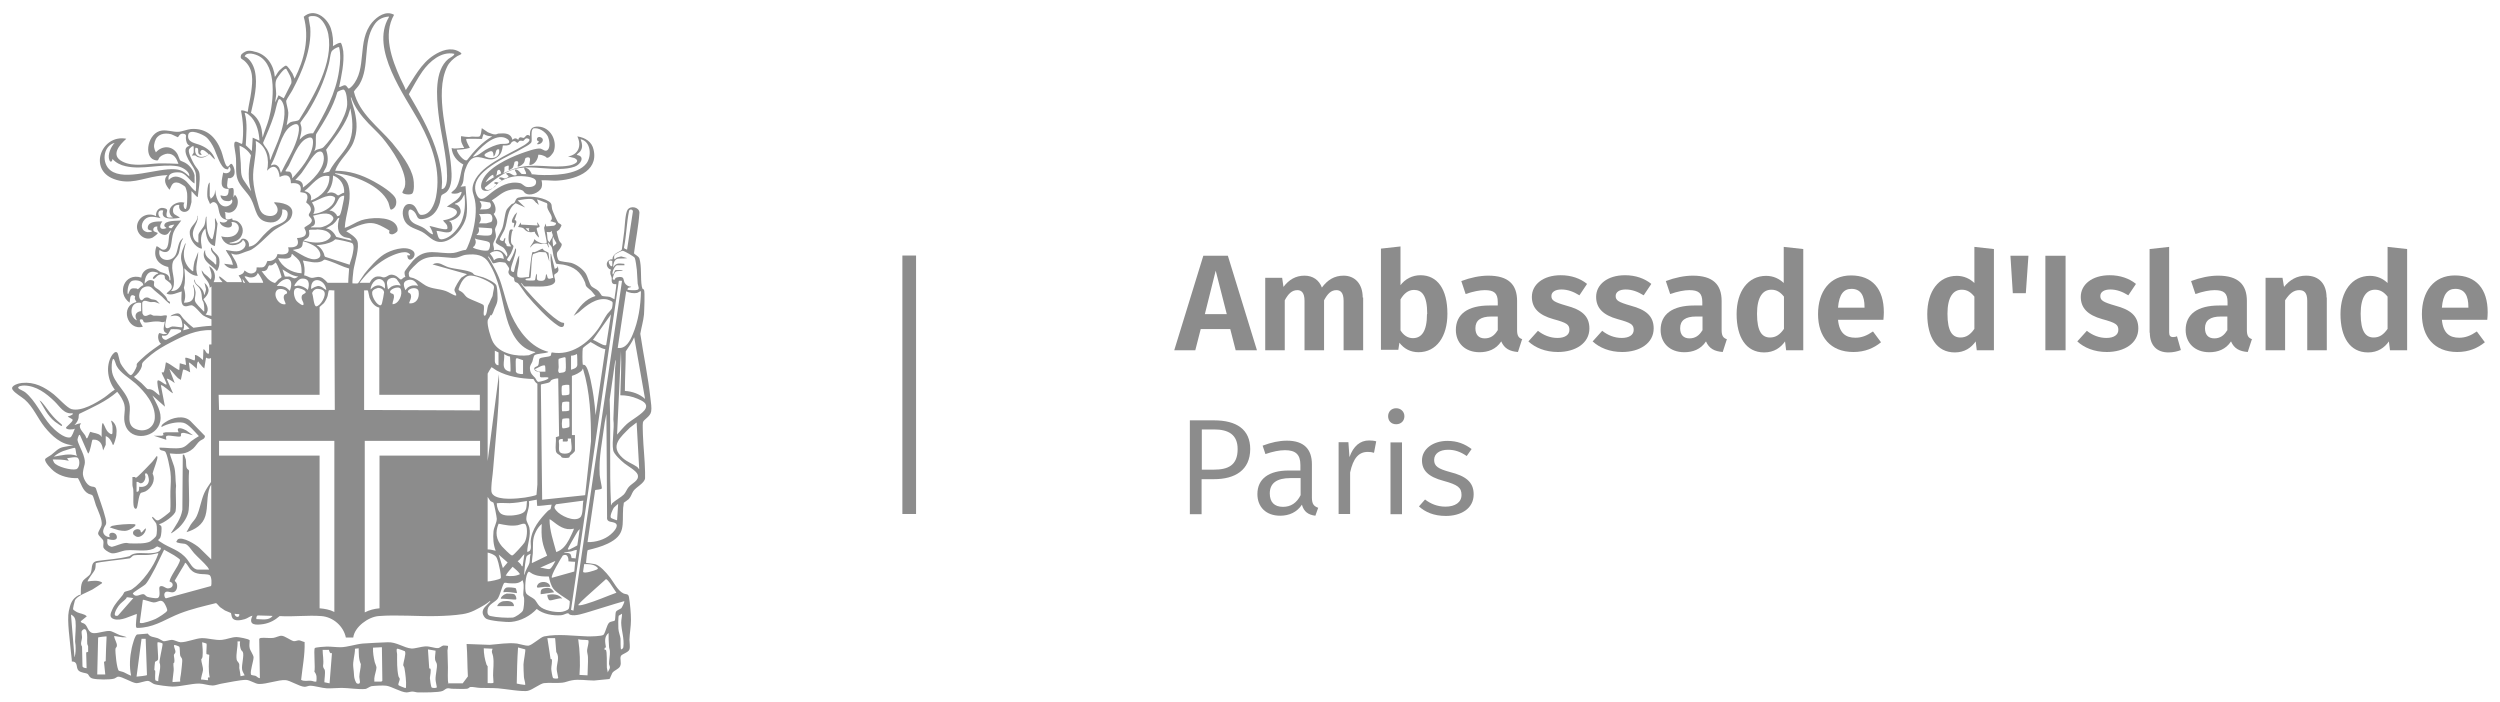 <svg width="146" height="41" viewBox="0 0 146 41" fill="none" xmlns="http://www.w3.org/2000/svg">
<path d="M53.498 14.923H52.699V30.017H53.498V14.923Z" fill="#8C8C8C"/>
<path d="M71.859 19.218H70.122L69.805 20.456H68.575L70.274 14.936H71.707L73.406 20.456H72.164L71.847 19.218H71.859ZM71.644 18.346L70.997 15.808L70.363 18.346H71.657H71.644Z" fill="#8C8C8C"/>
<path d="M79.608 17.374V20.456H78.466V17.563C78.466 17.083 78.276 16.944 78.048 16.944C77.731 16.944 77.528 17.159 77.325 17.538V20.456H76.184V17.563C76.184 17.083 75.994 16.944 75.766 16.944C75.448 16.944 75.233 17.159 75.03 17.538V20.456H73.889V16.224H74.878L74.954 16.755C75.271 16.338 75.664 16.098 76.184 16.098C76.666 16.098 77.034 16.351 77.198 16.793C77.528 16.351 77.921 16.098 78.466 16.098C79.126 16.098 79.582 16.578 79.582 17.374" fill="#8C8C8C"/>
<path d="M84.528 18.334C84.528 19.647 83.894 20.569 82.841 20.569C82.372 20.569 81.992 20.367 81.725 20.013L81.662 20.43H80.647V14.519L81.789 14.393V16.654C82.055 16.3 82.474 16.073 82.955 16.073C83.957 16.073 84.528 16.906 84.528 18.308M83.349 18.334C83.349 17.235 83.031 16.931 82.575 16.931C82.233 16.931 81.979 17.159 81.789 17.487V19.293C81.966 19.584 82.22 19.748 82.512 19.748C83.006 19.748 83.336 19.369 83.336 18.346" fill="#8C8C8C"/>
<path d="M88.89 19.812L88.649 20.557C88.167 20.519 87.85 20.355 87.673 19.938C87.368 20.405 86.899 20.57 86.405 20.57C85.555 20.57 85.022 20.026 85.022 19.268C85.022 18.346 85.72 17.841 86.975 17.841H87.47V17.639C87.47 17.109 87.242 16.944 86.709 16.944C86.43 16.944 86.024 17.02 85.593 17.172L85.34 16.414C85.872 16.212 86.43 16.098 86.912 16.098C88.091 16.098 88.598 16.616 88.598 17.576V19.281C88.598 19.622 88.7 19.748 88.915 19.812M87.47 19.294V18.485H87.089C86.468 18.485 86.164 18.713 86.164 19.168C86.164 19.546 86.354 19.761 86.709 19.761C87.039 19.761 87.28 19.597 87.457 19.294" fill="#8C8C8C"/>
<path d="M92.669 16.603L92.238 17.247C91.895 17.033 91.553 16.906 91.185 16.906C90.818 16.906 90.602 17.058 90.602 17.285C90.602 17.538 90.742 17.639 91.49 17.854C92.339 18.081 92.821 18.435 92.821 19.18C92.821 20.052 91.997 20.557 90.982 20.557C90.247 20.557 89.651 20.304 89.258 19.938L89.816 19.319C90.133 19.572 90.526 19.736 90.957 19.736C91.388 19.736 91.654 19.559 91.654 19.268C91.654 18.953 91.502 18.852 90.716 18.637C89.854 18.397 89.461 17.98 89.461 17.336C89.461 16.616 90.12 16.073 91.147 16.073C91.769 16.073 92.288 16.262 92.682 16.578" fill="#8C8C8C"/>
<path d="M96.422 16.603L95.991 17.247C95.649 17.033 95.306 16.906 94.939 16.906C94.571 16.906 94.355 17.058 94.355 17.285C94.355 17.538 94.495 17.639 95.243 17.854C96.093 18.081 96.575 18.435 96.575 19.18C96.575 20.052 95.75 20.557 94.736 20.557C94 20.557 93.404 20.304 93.011 19.938L93.569 19.319C93.886 19.572 94.279 19.736 94.71 19.736C95.142 19.736 95.408 19.559 95.408 19.268C95.408 18.953 95.256 18.852 94.469 18.637C93.607 18.397 93.214 17.98 93.214 17.336C93.214 16.616 93.874 16.073 94.901 16.073C95.522 16.073 96.042 16.262 96.435 16.578" fill="#8C8C8C"/>
<path d="M100.848 19.812L100.607 20.557C100.125 20.519 99.808 20.355 99.63 19.938C99.326 20.405 98.857 20.57 98.362 20.57C97.513 20.57 96.98 20.026 96.98 19.268C96.98 18.346 97.677 17.841 98.933 17.841H99.415V17.639C99.415 17.109 99.186 16.944 98.654 16.944C98.375 16.944 97.969 17.02 97.538 17.172L97.284 16.414C97.817 16.212 98.375 16.098 98.857 16.098C100.036 16.098 100.543 16.616 100.543 17.576V19.281C100.543 19.622 100.645 19.748 100.86 19.812M99.427 19.294V18.485H99.047C98.426 18.485 98.121 18.713 98.121 19.168C98.121 19.546 98.311 19.761 98.666 19.761C98.996 19.761 99.237 19.597 99.415 19.294" fill="#8C8C8C"/>
<path d="M105.311 14.544V20.456H104.31L104.246 19.938C103.993 20.304 103.6 20.582 103.029 20.582C101.964 20.582 101.418 19.685 101.418 18.346C101.418 17.007 102.091 16.11 103.143 16.11C103.574 16.11 103.917 16.287 104.17 16.527V14.418L105.311 14.544ZM104.183 19.218V17.323C103.98 17.07 103.764 16.919 103.447 16.919C102.953 16.919 102.61 17.336 102.61 18.321C102.61 19.382 102.915 19.71 103.371 19.71C103.714 19.71 103.955 19.534 104.183 19.205" fill="#8C8C8C"/>
<path d="M109.991 18.675H107.34C107.417 19.483 107.81 19.723 108.355 19.723C108.71 19.723 109.014 19.61 109.382 19.357L109.851 19.988C109.433 20.329 108.913 20.557 108.241 20.557C106.884 20.557 106.174 19.66 106.174 18.346C106.174 17.033 106.859 16.085 108.101 16.085C109.344 16.085 110.016 16.881 110.016 18.233C110.016 18.372 110.003 18.549 109.991 18.675ZM108.888 17.917C108.888 17.273 108.672 16.869 108.127 16.869C107.683 16.869 107.404 17.172 107.34 17.968H108.888V17.917Z" fill="#8C8C8C"/>
<path d="M116.445 14.544V20.456H115.443L115.38 19.938C115.126 20.304 114.733 20.582 114.163 20.582C113.098 20.582 112.552 19.685 112.552 18.346C112.552 17.007 113.224 16.11 114.277 16.11C114.708 16.11 115.05 16.287 115.304 16.527V14.418L116.445 14.544ZM115.304 19.218V17.323C115.101 17.07 114.886 16.919 114.569 16.919C114.074 16.919 113.732 17.336 113.732 18.321C113.732 19.382 114.036 19.71 114.492 19.71C114.835 19.71 115.076 19.534 115.304 19.205" fill="#8C8C8C"/>
<path d="M117.409 14.936H118.461L118.309 17.121H117.548L117.409 14.936Z" fill="#8C8C8C"/>
<path d="M120.63 14.936H119.45V20.456H120.63V14.936Z" fill="#8C8C8C"/>
<path d="M124.726 16.603L124.294 17.247C123.952 17.033 123.61 16.906 123.242 16.906C122.874 16.906 122.659 17.058 122.659 17.285C122.659 17.538 122.798 17.639 123.546 17.854C124.396 18.081 124.878 18.435 124.878 19.18C124.878 20.052 124.053 20.557 123.039 20.557C122.304 20.557 121.708 20.304 121.314 19.938L121.872 19.319C122.189 19.572 122.582 19.736 123.014 19.736C123.445 19.736 123.711 19.559 123.711 19.268C123.711 18.953 123.559 18.852 122.773 18.637C121.91 18.397 121.517 17.98 121.517 17.336C121.517 16.616 122.177 16.073 123.204 16.073C123.825 16.073 124.345 16.262 124.738 16.578" fill="#8C8C8C"/>
<path d="M125.537 19.433V14.544L126.678 14.418V19.407C126.678 19.597 126.742 19.685 126.907 19.685C126.995 19.685 127.071 19.672 127.135 19.635L127.363 20.443C127.173 20.519 126.919 20.582 126.64 20.582C125.956 20.582 125.55 20.165 125.55 19.433" fill="#8C8C8C"/>
<path d="M131.51 19.812L131.269 20.557C130.787 20.519 130.47 20.355 130.292 19.938C129.988 20.405 129.519 20.57 129.024 20.57C128.175 20.57 127.642 20.026 127.642 19.268C127.642 18.346 128.34 17.841 129.595 17.841H130.089V17.639C130.089 17.109 129.861 16.944 129.329 16.944C129.05 16.944 128.644 17.02 128.213 17.172L127.959 16.414C128.492 16.212 129.05 16.098 129.532 16.098C130.711 16.098 131.218 16.616 131.218 17.576V19.281C131.218 19.622 131.32 19.748 131.535 19.812M130.077 19.294V18.485H129.696C129.075 18.485 128.771 18.713 128.771 19.168C128.771 19.546 128.961 19.761 129.316 19.761C129.646 19.761 129.887 19.597 130.064 19.294" fill="#8C8C8C"/>
<path d="M135.885 17.374V20.456H134.743V17.563C134.743 17.083 134.553 16.944 134.274 16.944C133.944 16.944 133.691 17.159 133.45 17.538V20.456H132.309V16.224H133.298L133.387 16.755C133.729 16.338 134.135 16.098 134.68 16.098C135.428 16.098 135.872 16.578 135.872 17.374" fill="#8C8C8C"/>
<path d="M140.577 14.544V20.456H139.575L139.511 19.938C139.258 20.304 138.865 20.582 138.294 20.582C137.229 20.582 136.684 19.685 136.684 18.346C136.684 17.007 137.356 16.11 138.408 16.11C138.839 16.11 139.182 16.287 139.435 16.527V14.418L140.577 14.544ZM139.435 19.218V17.323C139.232 17.07 139.017 16.919 138.7 16.919C138.205 16.919 137.863 17.336 137.863 18.321C137.863 19.382 138.167 19.71 138.624 19.71C138.966 19.71 139.207 19.534 139.435 19.205" fill="#8C8C8C"/>
<path d="M145.256 18.675H142.606C142.682 19.483 143.075 19.723 143.62 19.723C143.975 19.723 144.279 19.61 144.647 19.357L145.116 19.988C144.698 20.329 144.178 20.557 143.506 20.557C142.149 20.557 141.439 19.66 141.439 18.346C141.439 17.033 142.124 16.085 143.366 16.085C144.609 16.085 145.281 16.881 145.281 18.233C145.281 18.372 145.269 18.549 145.256 18.675ZM144.153 17.917C144.153 17.273 143.937 16.869 143.392 16.869C142.948 16.869 142.669 17.172 142.606 17.968H144.153V17.917Z" fill="#8C8C8C"/>
<path d="M73.013 26.216C73.013 27.466 72.113 27.984 70.896 27.984H70.173V30.03H69.488V24.548H70.896C72.215 24.548 73.013 25.079 73.013 26.228M72.278 26.228C72.278 25.382 71.745 25.079 70.896 25.079H70.186V27.428H70.883C71.72 27.428 72.278 27.176 72.278 26.228Z" fill="#8C8C8C"/>
<path d="M76.983 29.651L76.818 30.118C76.412 30.068 76.146 29.891 76.032 29.474C75.74 29.916 75.284 30.118 74.764 30.118C73.927 30.118 73.432 29.6 73.432 28.855C73.432 27.958 74.104 27.478 75.258 27.478H75.943V27.15C75.943 26.531 75.651 26.291 75.043 26.291C74.726 26.291 74.332 26.367 73.901 26.518L73.737 26.026C74.244 25.836 74.7 25.735 75.157 25.735C76.159 25.735 76.615 26.241 76.615 27.112V29.057C76.615 29.449 76.742 29.562 76.97 29.651M75.956 28.918V27.921H75.36C74.573 27.921 74.155 28.211 74.155 28.817C74.155 29.323 74.421 29.6 74.928 29.6C75.385 29.6 75.727 29.373 75.956 28.918Z" fill="#8C8C8C"/>
<path d="M80.369 25.786L80.242 26.443C80.128 26.405 80.026 26.392 79.874 26.392C79.341 26.392 79.024 26.771 78.847 27.592V30.017H78.175V25.824H78.746L78.809 26.695C79.037 26.051 79.43 25.723 79.95 25.723C80.09 25.723 80.242 25.735 80.369 25.773" fill="#8C8C8C"/>
<path d="M82.017 24.308C82.017 24.573 81.827 24.776 81.535 24.776C81.243 24.776 81.066 24.573 81.066 24.308C81.066 24.043 81.256 23.841 81.535 23.841C81.814 23.841 82.017 24.043 82.017 24.308ZM81.877 30.03H81.205V25.837H81.877V30.03Z" fill="#8C8C8C"/>
<path d="M85.948 26.215L85.656 26.632C85.289 26.38 84.959 26.266 84.566 26.266C84.071 26.266 83.754 26.493 83.754 26.86C83.754 27.226 83.983 27.377 84.68 27.567C85.58 27.794 86.062 28.135 86.062 28.868C86.062 29.727 85.289 30.131 84.439 30.131C83.729 30.131 83.234 29.904 82.867 29.575L83.222 29.171C83.552 29.424 83.945 29.588 84.414 29.588C84.984 29.588 85.352 29.335 85.352 28.906C85.352 28.476 85.137 28.312 84.312 28.085C83.399 27.845 83.044 27.466 83.044 26.885C83.044 26.228 83.678 25.748 84.528 25.748C85.111 25.748 85.542 25.925 85.948 26.228" fill="#8C8C8C"/>
<path d="M19.425 2.709C19.425 2.709 19.856 2.419 19.919 2.52C19.97 2.595 20.034 2.886 20.046 2.987C20.11 3.682 19.945 4.402 19.805 5.084C19.919 5.084 20.046 4.957 20.16 4.983C20.262 4.995 20.3 5.172 20.376 5.172C20.439 5.147 20.515 5.071 20.566 5.021C21.467 4.01 20.82 2.406 21.733 1.307C22.037 0.953 22.544 0.6 23.014 0.865C22.354 2.014 22.874 3.454 23.381 4.578C23.483 4.806 23.622 5.033 23.698 5.261C24.18 4.541 24.586 3.707 25.334 3.227C25.765 2.949 26.323 2.734 26.805 3.012C27.097 3.176 26.869 3.176 26.704 3.277C26.463 3.429 26.235 3.644 26.12 3.884C25.334 5.475 26.222 8.052 26.349 9.77C26.387 10.212 26.425 10.869 26.082 11.21C26.006 11.286 25.816 11.361 25.791 11.399C25.74 11.462 25.715 11.728 25.689 11.829C25.562 12.258 25.334 12.612 24.878 12.751C24.206 12.94 24.472 12.523 24.091 12.283C23.787 12.094 23.838 12.523 23.901 12.713C24.041 13.117 24.459 13.117 24.776 13.332C24.903 13.42 25.017 13.546 25.131 13.622C25.157 13.635 25.309 13.736 25.284 13.648C25.245 13.496 25.157 13.319 25.081 13.193C25.258 13.218 25.968 13.458 26.108 13.37C26.158 13.332 26.12 13.218 26.108 13.168C26.057 13.041 25.918 12.978 25.879 12.864C26.577 12.776 27.173 12.245 26.095 12.069C26.412 11.829 26.856 11.665 26.957 11.235C26.983 11.147 26.78 11.273 26.742 11.286C26.678 11.298 26.628 11.311 26.552 11.311C26.159 11.311 26.475 11.172 26.59 11.033C26.881 10.679 26.881 10.023 27.059 9.606C26.691 9.416 26.412 9.075 26.374 8.646C26.615 8.721 26.869 8.62 27.11 8.646C27.046 8.507 26.957 8.38 26.932 8.241C26.932 8.204 26.907 7.976 26.932 7.951C27.072 7.976 27.262 8.002 27.389 8.002C27.452 8.002 27.515 7.976 27.566 7.976C27.68 7.976 27.896 8.002 27.985 7.976C28.099 7.938 28.111 7.597 28.137 7.484L28.492 7.724C28.631 7.774 28.796 7.863 28.936 7.85C28.999 7.85 29.062 7.799 29.126 7.799C29.468 7.774 29.836 7.762 29.925 8.166C30.051 8.052 30.14 8.052 30.267 8.166C30.33 7.913 30.495 8.065 30.584 8.052C30.686 8.027 30.736 7.774 30.952 7.938C30.926 7.547 31.053 7.37 31.459 7.395C32.144 7.433 32.55 8.204 32.347 8.823C32.309 8.949 32.068 9.252 31.941 9.214C31.916 9.214 31.877 9.151 31.839 9.138C31.713 9.075 31.586 9.025 31.434 9.037C31.434 9.227 31.294 9.492 31.129 9.58C31.091 9.606 30.901 9.681 30.914 9.593C30.914 9.479 31.053 9.164 30.825 9.189C30.609 9.214 30.685 9.315 30.622 9.454C30.571 9.58 30.407 9.694 30.267 9.732C30.178 9.757 30.28 9.555 30.267 9.517C30.267 9.378 30.14 9.391 30.051 9.454C30.039 9.454 30.013 9.707 29.937 9.808C29.912 9.833 29.747 9.934 29.734 9.934C29.658 9.934 29.747 9.732 29.696 9.669C29.671 9.656 29.468 9.745 29.468 9.745C29.443 9.782 29.506 10.06 29.354 10.136C29.633 10.01 29.925 9.871 30.229 9.795C31.256 9.517 32.233 9.846 33.234 9.669C33.462 9.631 33.97 9.441 33.539 9.227L33.171 9.138C33.779 9.037 33.982 8.507 33.716 7.964C34.173 8.039 34.566 8.267 34.667 8.747C34.971 10.073 33.475 10.515 32.448 10.553C32.169 10.553 31.903 10.515 31.624 10.528C31.662 10.667 31.675 10.818 31.624 10.957C31.497 11.26 30.939 11.488 30.66 11.273C30.584 11.21 30.584 11.147 30.483 11.109C30.242 11.008 29.912 11.046 29.671 11.121C29.303 11.235 29.037 11.513 28.72 11.702C28.885 11.867 28.999 12.17 28.91 12.397C28.898 12.435 28.834 12.473 28.834 12.498C28.834 12.523 29.024 12.751 29.037 12.94C29.05 13.168 28.936 13.231 28.91 13.382C28.898 13.483 28.974 13.66 28.961 13.799C28.948 13.963 28.821 14.115 28.809 14.216C28.783 14.342 28.885 14.481 28.834 14.62C29.177 14.507 29.417 14.709 29.582 14.986C29.722 14.898 29.506 14.57 29.43 14.494C29.341 14.393 28.948 14.254 28.948 14.14C28.948 14.039 29.278 13.496 29.329 13.344C29.443 13.041 29.468 12.511 29.582 12.258C29.608 12.195 29.823 11.968 29.887 11.917C29.925 11.892 29.975 11.892 30.013 11.867C30.102 11.803 30.102 11.576 30.28 11.538C30.787 11.425 31.611 11.475 32.055 11.765C32.27 11.917 32.194 12.018 32.245 12.22C32.271 12.334 32.55 12.966 32.613 13.016C32.664 13.054 32.778 13.104 32.791 13.155C32.791 13.193 32.689 13.37 32.664 13.408C32.626 13.445 32.511 13.509 32.511 13.521C32.511 13.559 32.613 13.951 32.638 14.014C32.74 14.267 32.917 14.165 32.714 14.507C32.588 14.709 32.486 14.683 32.537 14.974C32.537 15.012 32.6 15.176 32.626 15.201C32.676 15.277 33.222 15.315 33.361 15.353C33.665 15.441 34.02 15.694 34.198 15.959C34.325 16.148 34.426 16.603 34.54 16.717C34.629 16.805 34.832 16.881 34.934 16.982C34.997 17.033 35.124 17.247 35.149 17.273C35.212 17.311 35.479 17.311 35.593 17.336C35.694 17.361 35.783 17.437 35.885 17.475C35.885 17.361 36.024 16.616 35.986 16.591C35.973 16.591 35.796 16.628 35.745 16.502C35.694 16.389 35.745 16.3 35.72 16.212C35.694 16.085 35.618 16.035 35.644 15.845C35.644 15.807 35.694 15.77 35.694 15.77C35.694 15.744 35.606 15.719 35.58 15.706C35.365 15.542 35.39 15.239 35.644 15.151C35.682 15.138 35.77 15.151 35.77 15.138C35.77 15.138 35.77 15.037 35.796 14.999C35.91 14.734 36.265 14.696 36.316 14.57C36.354 14.216 36.417 13.862 36.455 13.509C36.493 13.206 36.506 12.498 36.645 12.258C36.81 11.993 37.317 12.081 37.343 12.41C37.292 13.206 37.127 13.989 37.026 14.784C37.026 14.848 37.292 14.949 37.343 15.1C37.482 15.568 37.394 16.25 37.482 16.73C37.52 16.944 37.584 16.869 37.609 16.919C37.672 17.033 37.622 18.169 37.609 18.372C37.571 18.75 37.457 19.117 37.394 19.496C37.584 20.759 37.85 22.009 37.989 23.285C38.015 23.487 38.066 23.841 38.028 24.03C37.977 24.346 37.571 24.498 37.546 24.674C37.52 24.851 37.546 25.192 37.546 25.382C37.571 26.102 37.66 26.847 37.672 27.567C37.672 27.681 37.672 27.832 37.672 27.933C37.635 28.224 37.153 28.439 36.988 28.678C36.886 28.83 36.861 28.994 36.721 29.146C36.671 29.196 36.443 29.348 36.43 29.36C36.43 29.373 36.404 29.613 36.392 29.651C36.328 30.674 36.569 31.23 35.492 31.748C35.124 31.925 34.731 32.026 34.325 32.127C34.287 32.165 34.236 32.771 34.223 32.872C34.388 32.897 34.591 32.91 34.756 32.948C35.035 33.023 35.403 33.44 35.58 33.668C35.821 33.958 36.062 34.489 36.404 34.653C36.569 34.729 36.696 34.653 36.734 34.88C36.797 35.259 36.848 35.815 36.848 36.207C36.848 36.598 36.772 36.977 36.76 37.356C36.76 37.508 36.81 37.785 36.76 37.924C36.709 38.101 36.328 38.19 36.265 38.303C36.176 38.468 36.316 38.695 36.214 38.91C36.126 39.086 35.872 39.137 35.758 39.301C35.72 39.364 35.618 39.642 35.593 39.655L34.693 39.743C34.287 39.743 33.792 39.655 33.399 39.731C33.222 39.756 33.006 39.857 32.828 39.87C32.511 39.907 32.08 39.857 31.763 39.895C31.535 39.933 31.104 40.274 30.85 40.337C30.571 40.425 29.468 40.223 29.088 40.198C28.733 40.173 28.39 40.185 28.035 40.173C27.896 40.173 27.579 40.097 27.465 40.122C27.401 40.135 27.376 40.211 27.274 40.223C27.059 40.248 26.653 40.223 26.412 40.223C26.311 40.223 26.235 40.185 26.12 40.198C26.032 40.211 25.943 40.312 25.854 40.349C25.639 40.451 24.7 40.438 24.421 40.438C24.32 40.438 24.18 40.387 24.079 40.387C23.977 40.387 23.851 40.438 23.736 40.438C23.407 40.425 22.861 40.084 22.557 40.046C22.367 40.021 21.885 40.046 21.695 40.072C21.581 40.097 21.416 40.236 21.327 40.236C20.909 40.274 20.363 40.173 19.945 40.173C19.653 40.173 19.349 40.211 19.083 40.198C18.791 40.185 18.385 40.046 18.106 40.046C18.005 40.046 17.865 40.122 17.776 40.109C17.497 40.097 16.927 39.731 16.673 39.718C16.255 39.693 15.57 39.958 15.126 39.945C14.911 39.945 14.594 39.705 14.365 39.705C14.023 39.705 13.338 39.857 12.958 39.92C12.793 39.945 12.565 40.034 12.425 40.034C12.184 40.034 11.867 39.92 11.626 39.92C11.157 39.92 10.561 40.097 10.079 40.097C9.889 40.097 9.141 40.008 8.989 39.945C8.9 39.907 8.748 39.781 8.672 39.769C8.482 39.743 8.152 39.907 7.949 39.895C7.695 39.87 7.125 39.503 6.896 39.516C6.846 39.516 6.744 39.604 6.668 39.63C6.415 39.705 5.679 39.693 5.425 39.63C5.197 39.579 5.197 39.402 5.108 39.352C4.994 39.288 4.741 39.301 4.589 39.162C4.411 38.998 4.589 38.632 4.195 38.632C4.195 38.455 4.157 38.278 4.145 38.101C4.094 37.47 3.904 36.244 4.018 35.689C4.107 35.272 4.195 34.969 4.601 34.754C4.627 34.741 4.715 34.729 4.715 34.729C4.741 34.691 4.665 34.16 4.855 33.908C4.956 33.781 5.185 33.655 5.273 33.516C5.425 33.251 5.248 32.821 5.692 32.758C6.313 32.67 6.947 32.645 7.569 32.48C7.886 32.19 8.431 32.342 8.837 32.304C9.039 32.291 9.407 32.253 9.395 31.988C9.318 32 9.23 31.912 9.179 31.912C9.154 31.912 9.014 32.026 8.951 32.051C8.494 32.24 7.86 32.089 7.366 32.139C7.099 32.165 6.732 32.367 6.491 32.304C6.351 32.266 6.059 32.089 6.034 31.95C6.021 31.836 6.059 31.697 6.034 31.584C6.009 31.47 5.73 31.293 5.73 31.154C5.73 31.041 5.907 30.8 5.933 30.674C5.996 30.371 5.717 29.803 5.603 29.512C5.552 29.386 5.463 28.994 5.4 28.931C5.362 28.881 5.223 28.868 5.159 28.83C4.817 28.653 4.741 28.224 4.55 27.921C4.069 27.946 3.523 27.82 3.143 27.516C3.003 27.403 2.598 26.998 2.636 26.822C2.636 26.759 2.927 26.62 3.003 26.556C3.232 26.38 3.409 26.152 3.726 26.102L4.284 26.001C3.574 25.975 3.029 25.458 2.61 24.94C2.192 24.422 1.951 23.778 1.444 23.335C1.241 23.159 0.873 22.969 0.734 22.755C0.581 22.515 1.114 22.376 1.279 22.363C2.014 22.287 2.598 22.603 3.143 23.032C3.397 23.235 3.929 23.828 4.17 23.891C4.753 24.055 5.628 23.525 6.098 23.209C6.3 23.07 6.491 22.881 6.706 22.755C6.288 22.224 6.161 21.378 6.516 20.784C6.567 20.696 6.744 20.456 6.858 20.607C6.909 20.67 6.973 21.075 7.036 21.213C7.112 21.378 7.467 21.845 7.619 21.908C7.733 21.946 7.962 21.491 7.987 21.378C7.987 21.34 7.974 21.289 7.987 21.264C8 21.188 8.418 20.822 8.507 20.746C8.786 20.506 9.103 20.291 9.407 20.077C9.242 19.976 9.179 19.609 9.293 19.458C9.318 19.42 9.534 19.546 9.61 19.508C9.648 19.508 9.75 19.508 9.75 19.458C9.42 19.369 9.61 19.016 9.623 18.776C9.483 18.864 9.395 18.776 9.268 18.776C9.039 18.763 8.849 18.788 8.634 18.826C8.304 18.877 8.405 18.725 8.317 18.662C8.279 18.637 8.165 18.637 8.165 18.7C8.165 18.814 8.291 18.978 8.342 19.079C7.429 19.344 6.973 17.854 7.974 17.639C7.949 17.588 7.886 17.5 7.873 17.45C7.86 17.348 7.949 17.311 7.822 17.26C7.556 17.146 7.607 17.525 7.569 17.677C6.782 17.108 7.277 15.896 8.253 16.212C8.291 15.782 8.76 15.53 9.154 15.744C9.356 15.858 9.268 15.858 9.534 15.934C9.712 15.984 9.838 16.047 9.889 16.224C9.902 16.287 9.864 16.389 9.952 16.363C9.965 16.098 9.851 15.858 9.826 15.593C9.204 15.454 8.913 14.986 9.141 14.38C9.28 14.405 9.382 14.57 9.521 14.582C9.876 14.62 9.838 13.989 9.876 13.774C9.902 13.648 9.952 13.559 10.003 13.445C9.889 13.483 9.876 13.597 9.788 13.66C9.547 13.85 9.103 13.534 9.192 13.231C9.04 13.206 8.913 13.319 8.963 13.471C8.976 13.521 9.116 13.559 9.166 13.584C9.179 13.584 9.217 13.584 9.204 13.635C9.179 13.685 8.976 13.837 8.913 13.875C8.418 14.115 7.873 13.584 8.025 13.066C8.164 12.599 8.684 12.397 9.116 12.624C9.078 12.372 9.255 12.094 9.534 12.145C9.914 12.208 9.699 12.359 9.724 12.561C9.724 12.751 9.952 12.7 10.092 12.7C10.079 12.65 10.029 12.662 9.991 12.612C9.648 12.119 10.333 11.69 10.777 11.841C10.675 11.905 10.739 12.233 10.84 12.208C10.942 12.182 10.942 11.437 10.929 11.311C10.929 11.235 10.853 10.957 10.815 10.907C10.789 10.869 10.498 10.692 10.434 10.679C10.067 10.578 10.029 10.831 9.902 11.084C9.686 10.831 9.496 10.49 9.788 10.225C9.585 10.237 9.382 10.25 9.179 10.288C8.291 10.427 7.569 10.806 6.643 10.452C5.134 9.884 5.933 7.825 7.378 8.103C6.973 8.469 6.427 9.075 7.163 9.441C7.784 9.757 8.608 9.568 9.28 9.542C9.661 9.542 10.041 9.542 10.422 9.568C10.307 9.252 10.168 8.974 9.788 8.974C9.661 8.974 9.42 9.075 9.331 9.176C9.204 9.315 9.306 9.429 9.014 9.34C8.367 9.138 8.634 7.724 9.458 7.623C9.788 7.585 10.105 7.711 10.396 7.698C10.586 7.698 10.929 7.559 11.157 7.534C12.07 7.471 12.603 8.002 12.92 8.81C13.009 9.037 13.097 9.517 13.224 9.681C13.389 9.896 13.452 9.302 13.63 9.719C13.731 9.947 13.769 10.313 13.465 10.401C13.414 10.414 13.313 10.401 13.313 10.401C13.3 10.414 13.262 10.78 13.262 10.831C13.287 11.134 13.478 10.944 13.592 10.982C13.693 11.008 13.63 11.437 13.63 11.526L13.719 11.374C14.061 11.702 13.858 12.384 13.376 12.422C13.262 12.422 13.224 12.384 13.123 12.384C13.211 12.486 13.123 12.713 13.211 12.789C13.3 12.877 13.528 12.738 13.566 12.763C13.566 12.763 13.566 12.839 13.592 12.852C13.63 12.877 13.769 12.852 13.896 12.94C14.188 13.155 14.264 13.509 14.074 13.824C13.947 14.039 13.706 14.115 13.478 14.165C13.44 14.165 13.402 14.14 13.414 14.216C13.604 14.216 13.858 14.216 13.998 14.09C14.099 14.014 14.074 13.925 14.226 13.938C14.454 13.963 14.581 14.191 14.53 14.405C14.936 14.367 15.126 14.014 15.367 13.761C15.494 13.622 15.697 13.433 15.836 13.319C16.128 13.104 16.648 13.054 16.762 12.7C16.851 12.435 16.8 12.22 16.483 12.233C16.521 12.65 16.255 13.003 15.811 12.991C14.898 12.953 14.987 12.22 14.657 11.614C14.454 11.235 14.01 10.881 13.871 10.464C13.744 10.098 13.807 9.631 13.782 9.252C13.769 8.999 13.706 8.759 13.681 8.519C13.655 8.115 13.858 8.305 14.112 8.406L14.15 8.368C14.239 7.736 14.2 7.079 14.074 6.461C14.213 6.41 14.34 6.511 14.467 6.536C14.518 6.145 14.619 5.766 14.67 5.374C14.758 4.692 14.822 4.035 14.264 3.543C14.15 3.442 14.01 3.454 14.074 3.227C14.099 3.126 14.353 2.987 14.441 2.974C14.568 2.949 14.733 2.974 14.847 3.012C15.57 3.151 15.989 3.795 16.052 4.49C16.153 4.376 16.204 4.225 16.318 4.111C16.382 4.048 16.622 3.833 16.699 3.833C16.8 3.833 17.016 4.2 17.079 4.288L17.206 4.591C17.776 3.48 18.081 2.216 17.738 0.979C18.347 0.436 19.108 1.029 19.323 1.661C19.438 2.014 19.476 2.419 19.438 2.785L19.425 2.709ZM16.724 7.332C16.813 7.269 16.876 7.18 16.978 7.13C17.13 7.067 17.371 7.092 17.472 6.991C18.322 5.614 19.488 3.669 19.171 1.989C19.095 1.61 18.842 1.054 18.436 0.953C18.347 0.928 18.043 0.915 18.017 1.017C18.017 1.054 18.106 1.509 18.119 1.61C18.208 2.861 17.65 4.187 17.079 5.261C17.016 5.387 16.737 5.791 16.711 5.892C16.699 5.981 16.838 6.423 16.838 6.587C16.838 6.839 16.775 7.092 16.737 7.332H16.724ZM21.023 16.515H21.593C21.593 16.515 21.657 16.389 21.707 16.325C21.86 16.174 21.974 16.123 22.177 16.148C22.265 16.148 22.354 16.212 22.43 16.199C22.659 16.174 22.709 15.946 23.064 16.085C23.204 16.136 23.305 16.275 23.381 16.313C23.457 16.351 23.508 16.25 23.572 16.212C23.61 16.186 23.673 16.174 23.673 16.174C23.673 16.161 23.597 15.984 23.635 15.858C23.648 15.807 24.053 15.29 24.117 15.226C24.878 14.405 25.575 14.86 26.488 14.772C26.716 14.746 26.957 14.607 27.198 14.595C27.3 14.532 27.541 13.799 27.579 13.648C27.744 13.041 27.858 12.283 27.731 11.665C27.668 11.349 27.541 11.184 27.617 10.844C27.87 9.707 29.722 9.025 30.609 8.481C30.685 8.431 31.066 8.191 30.863 8.103C30.673 8.014 30.635 8.191 30.559 8.229C30.521 8.241 30.432 8.191 30.343 8.229C30.305 8.241 30.254 8.343 30.216 8.343C30.153 8.343 30.089 8.153 29.899 8.292C29.849 8.33 29.836 8.393 29.798 8.418C29.684 8.519 29.506 8.494 29.367 8.494C29.329 8.759 29.291 8.974 29.075 9.151C28.555 9.593 28.073 8.949 27.566 9.265C27.338 9.404 27.16 9.871 27.11 10.123C27.059 10.389 27.11 10.692 26.894 10.907L27.186 10.869C27.211 11.437 27.338 12.056 27.236 12.624C27.122 13.243 26.476 14.064 25.816 14.127C25.271 14.178 25.03 13.736 24.637 13.534C24.155 13.294 23.66 13.256 23.534 12.599C23.47 12.271 23.61 11.816 24.028 11.93C24.37 12.018 24.37 12.536 24.586 12.549C25.131 12.574 25.372 11.93 25.461 11.513C25.765 9.947 25.245 8.507 24.51 7.155C23.622 5.564 21.619 2.861 22.697 1.029C22.697 1.004 22.747 0.979 22.697 0.966C22.303 1.004 22.037 1.155 21.834 1.484C21.175 2.494 21.606 3.871 20.997 4.92C20.896 5.096 20.769 5.185 20.668 5.349C20.972 6.625 22.101 7.408 22.912 8.355C23.369 8.911 24.015 9.732 24.142 10.452C24.18 10.641 24.206 11.159 24.079 11.298C23.99 11.399 23.559 11.361 23.495 11.248C23.483 11.222 23.61 11.008 23.635 10.932C23.863 10.098 22.836 8.646 22.316 8.027C22.063 7.736 21.784 7.484 21.517 7.206C21.099 6.764 20.706 6.271 20.515 5.69C20.465 5.69 20.49 5.741 20.503 5.766C20.554 6.018 20.655 6.271 20.718 6.524C20.858 7.143 20.883 7.698 20.642 8.305C20.401 8.911 19.793 9.34 19.577 9.972C20.414 9.972 21.099 10.199 21.822 10.591C22.151 10.768 23.052 11.298 23.128 11.665C23.166 11.841 23.14 12.018 23.014 12.145C22.976 12.182 22.861 12.271 22.811 12.233C22.773 12.208 22.709 11.879 22.671 11.803C22.227 10.831 20.642 10.212 19.653 10.123C19.628 10.123 19.564 10.098 19.564 10.149C20.034 10.275 20.313 10.515 20.389 11.008C20.528 11.816 20.173 12.523 20.135 13.306C20.465 13.206 20.769 12.978 21.099 12.864C21.606 12.7 22.709 12.624 23.09 13.079C23.178 13.18 23.242 13.332 23.216 13.471C23.191 13.572 22.976 13.698 22.874 13.685C22.633 13.66 22.76 13.483 22.747 13.471C22.747 13.458 22.456 13.294 22.405 13.269C21.834 12.953 21.53 12.966 20.921 13.18C20.82 13.218 20.262 13.445 20.224 13.509C20.427 13.622 20.756 13.837 20.858 14.052C21.023 14.418 20.706 15.353 20.642 15.782C20.63 15.883 20.554 16.527 20.592 16.553C20.668 16.54 20.845 16.578 20.909 16.54C20.934 16.527 21.226 16.06 21.289 15.984C21.581 15.618 22.024 15.113 22.418 14.86C22.811 14.607 23.635 14.33 24.079 14.62C24.497 14.898 23.8 15.517 23.787 14.898C23.927 14.949 24.028 14.898 23.876 14.797C23.622 14.595 22.976 14.885 22.709 15.012C22.151 15.302 21.631 15.744 21.226 16.224C21.2 16.25 20.985 16.515 20.997 16.54L21.023 16.515ZM19.805 2.747C19.666 2.747 19.4 2.911 19.349 3.038C19.285 3.202 19.26 3.517 19.209 3.707C18.943 4.743 18.512 5.69 17.941 6.599C17.878 6.7 17.548 7.13 17.535 7.18C17.535 7.206 17.586 7.345 17.599 7.408C17.637 7.673 17.548 7.9 17.497 8.153C17.713 7.926 17.941 7.762 18.284 7.787C18.968 6.637 19.615 5.45 19.805 4.099C19.869 3.669 19.907 3.189 19.805 2.76V2.747ZM26.514 3.139C25.765 2.987 25.081 3.593 24.675 4.162C24.383 4.578 24.13 5.058 23.876 5.501C24.459 6.498 25.043 7.509 25.423 8.608C25.651 9.277 25.803 9.934 25.816 10.641C25.816 10.78 25.791 10.907 25.791 11.046C26.095 11.033 26.108 10.502 26.108 10.275C26.108 9.113 25.727 7.774 25.601 6.599C25.499 5.652 25.36 4.124 26.184 3.442C26.247 3.391 26.577 3.227 26.526 3.139H26.514ZM15.329 8.065C15.431 7.673 15.608 7.307 15.71 6.915C15.976 5.943 16.191 3.859 15.126 3.277C14.923 3.164 14.403 3 14.289 3.29C14.606 3.429 14.809 3.821 14.885 4.149C15.063 4.957 14.835 5.791 14.657 6.587C14.999 6.814 15.202 7.168 15.278 7.559L15.342 8.065H15.329ZM16.699 4.023C16.597 3.96 16.204 4.515 16.153 4.616C16.027 4.882 16.128 5.185 16.128 5.475C16.128 5.639 16.077 5.816 16.077 5.981L16.267 5.564L16.572 5.741L17.016 4.856C17.066 4.578 16.838 4.237 16.711 4.01L16.699 4.023ZM18.347 8.848C18.499 8.671 18.766 8.734 18.905 8.583C19.412 8.065 20.224 6.839 20.275 6.119C20.287 5.943 20.249 5.311 20.072 5.235C20.021 5.21 19.742 5.324 19.704 5.374C19.45 6.271 18.956 7.054 18.461 7.837C18.41 8.178 18.512 8.532 18.347 8.848ZM15.786 9.34C15.963 8.848 16.204 8.368 16.369 7.863C16.534 7.357 16.749 6.486 16.508 5.993C16.47 5.905 16.331 5.69 16.255 5.842C16.153 6.069 16.09 6.486 16.001 6.738C15.824 7.282 15.595 7.812 15.367 8.33C15.354 8.418 15.545 8.633 15.595 8.721C15.71 8.936 15.748 9.025 15.76 9.265C15.76 9.29 15.748 9.34 15.786 9.328V9.34ZM19.235 10.01C19.539 9.366 20.237 8.823 20.452 8.166C20.655 7.559 20.579 6.94 20.465 6.322L20.325 6.764C20.021 7.496 19.501 8.103 19.044 8.747C19.159 9.088 19.184 9.429 19.044 9.77C19.019 9.82 18.854 10.098 18.88 10.111L19.235 10.023V10.01ZM15.152 8.216C15.126 7.749 15.012 7.244 14.708 6.877C14.657 6.814 14.378 6.536 14.289 6.599C14.467 7.206 14.378 7.85 14.353 8.481L14.708 8.823L14.758 8.039L15.152 8.216ZM16.407 10.098C16.711 9.454 17.117 8.848 17.333 8.166C17.459 7.774 17.662 6.915 16.965 7.383C16.407 7.762 16.204 9.025 15.836 9.606V9.669C16.027 9.555 16.191 9.618 16.305 9.808L16.407 10.111V10.098ZM31.142 7.522C30.977 7.572 31.079 8.14 31.041 8.279C31.028 8.38 30.762 8.532 30.66 8.583C30.115 8.911 29.506 9.164 28.948 9.517C28.352 9.896 27.49 10.502 27.82 11.323C28.061 11.93 28.441 11.437 28.733 11.222C29.202 10.869 29.734 10.566 30.356 10.692C30.508 10.717 30.609 10.894 30.774 10.919C31.002 10.944 31.345 10.894 31.307 10.591C31.269 10.288 30.432 10.275 30.191 10.288C29.823 10.313 29.405 10.452 29.113 10.679C28.885 10.856 28.695 11.172 28.352 11.147C28.01 11.121 28.073 10.768 28.175 10.54C28.479 9.795 29.709 9.227 30.432 8.961C30.686 8.873 31.358 8.62 31.586 8.684C31.713 8.721 31.865 8.898 32.004 8.734C32.144 8.57 32.08 8.166 32.004 7.989C31.877 7.698 31.434 7.408 31.117 7.509L31.142 7.522ZM11.309 8.961C11.322 8.873 11.309 8.671 11.309 8.57C11.309 8.456 11.056 8.646 11.03 8.759C10.992 8.949 11.246 9.429 11.347 9.606C11.461 9.808 11.626 9.921 11.652 10.161C11.702 10.578 11.588 11.084 11.55 11.5C11.499 11.551 11.233 11.184 11.182 11.159V11.803C11.182 11.803 11.106 12.119 11.081 12.17C10.916 12.523 10.384 12.397 10.472 11.968C10.282 11.942 10.117 12.043 10.105 12.245C10.079 12.549 10.27 12.536 10.46 12.675C10.485 12.688 10.523 12.7 10.46 12.726C10.409 12.738 10.193 12.763 10.13 12.763C9.788 12.776 9.382 12.738 9.534 12.296C9.204 12.208 9.166 12.561 9.382 12.738C9.052 12.675 8.697 12.561 8.443 12.826C8.19 13.092 8.228 13.496 8.621 13.559C8.659 13.559 8.925 13.559 8.862 13.483C8.824 13.433 8.583 13.483 8.634 13.243C8.71 12.902 9.217 12.94 9.483 12.928C9.255 13.206 9.331 13.483 9.724 13.319C9.686 13.256 9.585 13.256 9.597 13.155C9.61 12.852 10.384 12.902 10.586 12.877C10.434 13.092 10.244 13.294 10.143 13.546C10.029 13.837 10.041 14.14 9.965 14.418C9.876 14.772 9.597 14.797 9.318 14.595C9.154 15.239 10.016 15.391 10.27 14.86C10.396 14.595 10.396 14.153 10.612 13.976C10.637 13.951 10.65 13.913 10.701 13.925C10.498 14.191 10.536 14.544 10.422 14.835C10.346 14.999 10.143 15.163 10.105 15.277C9.927 15.782 10.295 16.3 10.105 16.818C10.079 16.881 10.041 16.944 9.991 16.995C10.625 17.033 10.726 16.224 10.701 15.744C10.688 15.479 10.561 15.277 10.574 15.012C10.574 14.734 10.713 14.481 10.815 14.216C10.866 14.216 10.84 14.267 10.827 14.292C10.802 14.443 10.739 14.595 10.739 14.746C10.713 15.1 10.84 15.454 11.094 15.706C11.347 15.959 11.271 15.807 11.297 15.618C11.309 15.504 11.335 15.378 11.36 15.264L11.576 14.709C11.576 15.188 11.347 15.631 11.55 16.111C11.233 16.111 10.98 15.883 10.764 15.668C10.802 16.047 10.84 16.439 10.739 16.805C10.827 17.108 10.853 17.386 10.739 17.677C11.259 17.689 11.373 17.399 11.335 16.932C11.335 16.856 11.297 16.793 11.284 16.717C11.284 16.692 11.259 16.628 11.297 16.628C11.347 16.78 11.411 16.932 11.423 17.083C11.423 17.235 11.36 17.475 11.385 17.563C11.423 17.74 11.728 18.005 11.855 18.144C11.88 18.169 11.88 18.195 11.931 18.182C11.931 18.018 11.931 17.854 11.893 17.689C11.88 17.614 11.817 17.55 11.804 17.487C11.766 17.247 11.804 17.134 11.677 16.881C11.563 16.666 11.36 16.628 11.335 16.363C11.335 16.3 11.335 16.3 11.373 16.363C11.398 16.426 11.398 16.489 11.436 16.54C11.512 16.641 11.69 16.742 11.778 16.869C11.855 16.97 11.918 17.083 11.918 17.222C11.956 17.222 11.969 17.146 11.981 17.108C12.007 17.033 12.02 16.97 12.032 16.894L11.943 16.515C12.311 16.856 12.222 17.159 11.88 17.475C12.057 17.765 12.273 18.068 12.007 18.372L12.349 18.447V16.73L12.248 16.805C12.26 16.389 11.791 16.199 11.778 15.782L11.931 15.984C12.07 16.085 12.197 16.199 12.311 16.325C12.425 16.047 12.286 15.795 12.21 15.542C12.539 15.719 12.641 16.161 12.476 16.477H12.996C12.932 16.376 12.768 16.262 12.806 16.136C12.894 16.161 13.224 16.477 13.275 16.477H14.124L14.074 16.3L13.934 16.085C14.086 16.035 14.239 15.984 14.277 15.795C14.467 15.934 14.644 16.047 14.873 15.909C15.025 15.807 14.974 15.631 14.987 15.618C14.999 15.605 15.291 15.643 15.393 15.593C15.557 15.504 15.583 15.264 15.621 15.239C15.621 15.239 15.735 15.252 15.786 15.239C16.014 15.201 16.166 15.05 16.204 14.835C16.521 14.885 16.978 14.898 16.825 14.443C17.256 14.469 17.523 14.367 17.345 13.9C17.485 13.9 17.726 13.862 17.814 13.749C17.967 13.559 17.751 13.344 17.776 13.294C17.789 13.256 18.055 13.117 18.119 13.054C18.372 12.789 18.03 12.688 18.03 12.549C18.03 12.486 18.157 12.359 18.157 12.233C18.157 11.98 17.878 11.841 17.878 11.816C17.878 11.816 17.941 11.652 17.954 11.576C17.979 11.26 17.789 11.26 17.535 11.222C17.662 10.78 17.383 10.654 16.99 10.704C16.99 10.237 16.724 10.136 16.331 10.338C16.28 9.833 16.027 9.492 15.595 9.972C15.748 9.328 15.595 8.545 14.936 8.229C15.012 8.974 14.746 9.719 14.784 10.464C14.809 10.894 14.911 11.361 15.037 11.778C15.139 12.119 15.177 12.486 15.57 12.587C16.153 12.738 16.432 12.258 16.014 11.854C15.989 11.791 16.103 11.816 16.128 11.816C16.661 11.854 17.307 12.056 16.99 12.726C16.851 13.003 16.255 13.256 15.976 13.471C15.621 13.749 14.936 14.519 14.556 14.633C14.365 14.696 14.289 14.721 14.099 14.797C13.883 14.885 13.719 14.898 13.503 14.797C13.604 15.062 13.858 15.315 13.871 15.618C13.871 15.681 13.871 15.643 13.833 15.656C13.541 15.732 13.275 15.656 13.085 15.403L13.604 15.466C13.579 15.353 13.541 15.226 13.49 15.113C13.402 14.923 13.262 14.784 13.186 14.595C13.516 14.645 13.896 14.772 14.175 14.557C14.391 14.393 14.403 14.153 14.175 14.001C14.175 14.115 14.01 14.203 13.909 14.254C13.478 14.431 13.047 14.241 12.92 13.799C13.199 13.888 13.655 13.875 13.845 13.61C14.074 13.306 13.909 12.94 13.516 12.966C13.719 13.471 12.882 13.319 12.831 12.94C12.945 13.003 13.11 13.029 13.224 12.94C13.376 12.826 13.173 12.839 13.085 12.789C12.653 12.587 12.882 11.968 12.539 11.816C12.387 11.753 12.298 11.93 12.26 11.905C12.21 11.753 12.121 11.652 12.108 11.475C12.095 11.323 12.108 11.008 12.146 10.856C12.146 10.806 12.197 10.679 12.248 10.654V11.45C12.248 11.45 12.311 11.576 12.298 11.614C12.412 11.538 12.501 11.425 12.539 11.298L12.577 11.071C12.577 11.412 12.742 12.069 13.186 12.056C13.376 12.056 13.681 11.841 13.528 11.639C13.478 11.778 13.275 11.753 13.148 11.728C13.009 11.702 12.894 11.576 12.882 11.437C12.882 11.387 12.882 11.399 12.907 11.412C13.262 11.513 13.364 11.412 13.351 11.033C12.742 11.058 12.983 10.439 13.034 10.073C13.287 10.225 13.617 9.972 13.389 9.732C13.3 9.846 13.389 9.934 13.186 9.871C12.882 9.782 12.641 8.974 12.514 8.696C12.413 8.469 12.222 8.153 12.032 8.002C11.842 7.85 11.056 7.484 10.992 7.875C10.916 8.33 11.424 8.355 11.715 8.481C12.108 8.646 12.425 8.898 12.565 9.315C12.425 9.239 12.349 9.1 12.235 8.999C12.007 9.164 11.816 9.277 11.525 9.164C11.487 9.151 11.461 9.1 11.423 9.088C11.36 9.062 11.271 9.088 11.208 9.088C11.195 9.088 11.309 8.936 11.309 8.924V8.961ZM11.36 10.288C11.373 10.427 11.36 10.578 11.36 10.717C11.068 10.553 10.853 10.111 10.51 10.073C10.193 10.035 9.762 10.098 9.851 10.515C10.105 10.237 10.384 10.275 10.688 10.452C10.992 10.629 11.119 10.932 11.373 11.134C11.398 11.159 11.398 11.197 11.436 11.147C11.461 11.109 11.461 10.25 11.436 10.149C11.398 9.871 11.132 9.568 11.005 9.328C10.878 9.088 10.65 8.595 11.081 8.519C10.891 8.418 10.866 8.241 10.853 8.052C10.853 7.964 10.916 7.85 10.726 7.812C10.485 7.762 10.434 8.002 10.384 8.014C10.358 8.014 10.079 7.863 9.991 7.837C9.572 7.736 9.166 7.837 9.04 8.279C8.963 8.532 8.989 8.671 9.103 8.898C9.471 8.481 10.067 8.494 10.358 8.987C10.409 9.075 10.485 9.328 10.523 9.366C10.561 9.404 10.789 9.479 10.853 9.53C11.106 9.681 11.335 9.997 11.373 10.3L11.36 10.288ZM28.137 8.115C28.137 8.115 27.35 8.09 27.224 8.115C27.236 8.305 27.363 8.469 27.439 8.633C27.198 8.709 26.932 8.734 26.678 8.747C26.678 8.924 27.097 9.454 27.274 9.353C27.68 8.823 28.149 8.305 28.745 7.964C28.581 7.951 28.39 7.938 28.263 7.825C28.2 7.85 28.162 8.103 28.149 8.115H28.137ZM27.617 9.151C27.908 9.113 28.111 8.898 28.34 8.759C28.606 8.608 28.936 8.456 29.24 8.406C29.354 8.393 29.696 8.431 29.734 8.317C29.772 8.166 29.557 8.065 29.43 8.027C28.758 7.863 28.01 8.684 27.617 9.138V9.151ZM17.066 10.414C17.51 9.947 18.208 9.113 18.271 8.444C18.309 8.103 18.246 7.913 17.878 8.103C17.421 8.33 17.092 9.227 16.863 9.669C16.813 9.757 16.711 9.896 16.673 9.972C16.648 10.035 16.826 10.01 16.889 10.023C17.028 10.06 17.079 10.275 17.066 10.401V10.414ZM31.028 10.174C31.028 10.174 31.37 10.199 31.434 10.212C32.245 10.25 33.716 10.237 34.249 9.542C34.566 9.126 34.515 8.254 33.906 8.128C33.995 8.368 34.059 8.62 33.881 8.848C33.818 8.924 33.729 8.961 33.678 9.05C34.198 9.113 33.919 9.606 33.564 9.732C32.486 10.111 31.003 9.542 29.95 9.909C29.354 10.111 28.809 10.54 28.34 10.932C28.251 11.02 28.416 11.096 28.492 11.096C28.606 11.096 29.012 10.894 28.974 10.768C28.974 10.73 28.796 10.717 28.872 10.667C28.986 10.591 29.062 10.667 29.126 10.667C29.151 10.667 29.227 10.553 29.291 10.566C29.316 10.464 29.05 10.439 29.164 10.376C29.278 10.313 29.417 10.427 29.493 10.427C29.519 10.427 29.671 10.351 29.684 10.338C29.747 10.237 29.519 10.187 29.57 10.123C29.811 10.01 29.937 10.338 30.166 10.225C30.204 10.098 30.077 10.035 30.064 9.909C30.242 9.833 30.419 10.149 30.47 10.161C30.495 10.161 30.711 10.174 30.711 10.161C30.8 10.073 30.394 9.656 30.787 9.833C30.964 9.909 31.028 10.136 31.053 10.149L31.028 10.174ZM6.694 8.343C5.996 8.532 5.92 9.555 6.465 9.959C7.315 10.591 9.192 9.808 10.206 9.884C10.599 9.909 10.777 10.048 11.056 10.3C11.081 9.985 10.612 9.745 10.358 9.707C9.369 9.555 8.329 9.934 7.34 9.707C7.049 9.644 6.757 9.505 6.567 9.277C6.567 9.429 6.453 9.517 6.389 9.353C6.262 9.037 6.478 8.57 6.694 8.343ZM14.682 11.222C14.454 10.515 14.505 9.795 14.657 9.075C14.518 8.823 14.264 8.608 13.985 8.507C13.998 8.848 14.036 9.189 14.061 9.53C14.086 9.909 14.023 10.262 14.277 10.591L14.695 11.21L14.682 11.222ZM11.778 9.05C11.385 9.05 11.753 8.595 11.411 8.633C11.297 9.189 11.817 9.29 12.197 9.012C12.095 8.924 11.829 8.633 11.728 8.81C11.652 8.936 11.753 8.949 11.778 9.05ZM29.151 8.721C28.885 8.671 29.012 9.025 28.821 9.138C28.821 8.772 28.707 8.772 28.428 8.924C28.162 9.062 28.34 9.164 28.542 9.214C28.897 9.29 29.215 9.113 29.151 8.734V8.721ZM17.688 10.957C18.195 10.591 19.006 9.82 18.905 9.126C18.867 8.924 18.804 8.785 18.575 8.873C18.296 8.974 17.84 9.808 17.624 10.086C17.51 10.237 17.371 10.364 17.244 10.515C17.523 10.515 17.726 10.654 17.688 10.944V10.957ZM29.265 10.123C29.265 10.123 29.227 9.884 29.113 9.921C28.961 9.972 29.088 10.174 28.936 10.275C28.986 10.25 29.265 10.136 29.278 10.123H29.265ZM28.821 10.199C28.695 10.225 28.606 10.313 28.517 10.414C28.492 10.439 28.352 10.629 28.365 10.641L28.885 10.326C28.885 10.326 28.821 10.326 28.809 10.3C28.809 10.3 28.809 10.225 28.809 10.199H28.821ZM19.235 10.288C18.626 10.136 18.208 10.844 17.776 11.159C18.068 11.222 18.246 11.412 18.144 11.715C18.753 11.5 19.273 10.97 19.235 10.288ZM20.097 11.26C20.135 10.806 19.869 10.401 19.45 10.25C19.45 10.629 19.336 11.008 19.083 11.298C19.298 11.222 19.374 11.21 19.577 11.298C19.628 11.323 19.704 11.412 19.742 11.412C19.818 11.412 19.996 11.248 20.097 11.26ZM25.499 13.509C25.613 13.888 25.588 14.09 26.044 13.913C26.425 13.761 26.78 13.319 26.945 12.953C27.16 12.435 27.186 11.892 27.122 11.349L26.97 11.627C26.907 11.677 26.856 11.765 26.78 11.803C26.729 11.841 26.577 11.892 26.577 11.892C26.526 11.942 26.666 11.942 26.678 11.955C26.793 12.018 26.869 12.132 26.894 12.258C26.983 12.599 26.526 12.877 26.235 12.902C26.247 12.953 26.298 12.94 26.336 12.991C26.412 13.104 26.463 13.37 26.361 13.483C26.197 13.685 25.727 13.483 25.499 13.483V13.509ZM18.296 12.498C18.74 12.46 19.412 12.157 19.552 11.69C19.59 11.576 19.59 11.526 19.476 11.475C19.121 11.311 18.563 11.702 18.22 11.816C18.36 12.056 18.436 12.233 18.296 12.498ZM20.097 11.425C19.767 11.45 19.767 11.69 19.615 11.917C19.514 12.069 19.387 12.195 19.235 12.296C19.412 12.296 19.526 12.384 19.641 12.523C19.666 12.549 19.679 12.624 19.691 12.624C19.742 12.624 19.831 12.599 19.856 12.549C19.919 12.435 20.008 12.018 20.034 11.867C20.059 11.715 20.11 11.576 20.097 11.425ZM31.319 11.854C31.243 11.778 31.18 11.652 31.053 11.627C30.8 11.589 30.483 11.665 30.229 11.702L30.673 12.119L30.115 11.867C29.582 12.233 29.671 12.89 29.468 13.408C29.43 13.509 29.176 13.925 29.189 13.976C29.202 14.039 29.329 14.09 29.379 14.077C29.417 14.077 29.43 13.9 29.506 13.888C29.532 13.963 29.468 14.077 29.481 14.14C29.481 14.178 29.544 14.229 29.57 14.267C29.582 14.292 29.57 14.342 29.595 14.355C29.633 14.405 29.785 14.38 29.849 14.393C29.811 14.292 29.747 14.254 29.722 14.14C29.684 13.989 29.696 13.799 29.722 13.648C29.747 13.483 29.772 13.319 29.975 13.433C29.899 13.458 29.887 13.597 29.874 13.673C29.849 13.824 29.811 14.102 29.874 14.229C29.899 14.279 29.988 14.33 29.988 14.38C29.988 14.456 29.874 14.721 29.836 14.797C29.798 14.873 29.608 15.125 29.608 15.151C29.608 15.201 29.722 15.29 29.772 15.252C29.785 15.239 29.912 14.986 29.937 14.936C30.001 14.797 30.064 14.645 30.09 14.507C30.09 14.507 30.128 14.519 30.128 14.532C30.191 14.658 29.988 15.138 29.95 15.29C29.899 15.479 29.696 15.896 30.013 15.883C30.051 15.681 30.102 15.479 30.166 15.29C30.204 15.176 30.242 14.999 30.33 14.923C30.305 15.062 30.33 15.214 30.305 15.353C30.28 15.618 30.166 15.883 30.216 16.148C30.368 16.287 30.686 16.174 30.888 16.174C30.914 15.997 31.028 14.772 31.104 14.721C31.129 14.709 31.193 14.734 31.231 14.721C31.332 14.696 31.637 14.519 31.687 14.519C31.7 14.519 31.725 14.582 31.751 14.607C31.789 14.645 32.03 14.746 32.03 14.759C32.042 14.784 32.08 15.201 32.08 15.277L31.953 14.873C31.953 14.873 31.903 14.746 31.852 14.734C31.827 14.734 31.522 14.709 31.472 14.721C31.421 14.734 31.167 14.822 31.142 14.835C31.015 14.961 31.041 15.997 30.977 16.224C30.952 16.275 30.622 16.237 30.698 16.351C30.724 16.389 31.18 16.401 31.231 16.363C31.282 16.325 31.269 16.047 31.345 15.984C31.396 16.25 31.243 16.401 31.611 16.401C31.878 16.401 31.852 16.212 31.89 16.01C31.979 16.047 31.941 16.212 32.017 16.262C32.106 16.313 32.22 16.237 32.309 16.224C32.233 15.782 32.131 15.365 32.156 14.911C32.156 14.885 32.131 14.81 32.182 14.822L32.397 15.706C32.397 15.706 32.524 15.643 32.537 15.631C32.575 15.593 32.537 15.542 32.575 15.555C32.6 15.706 32.664 15.795 32.537 15.921C32.486 15.972 32.385 15.997 32.372 16.047C32.321 16.212 32.562 16.414 32.296 16.591C31.941 16.818 31.079 16.704 30.66 16.73C30.571 16.73 30.521 16.578 30.445 16.527C30.419 16.527 30.432 16.553 30.445 16.565C30.457 16.616 30.635 16.818 30.685 16.881C31.066 17.336 32.296 18.649 32.816 18.839C32.854 18.839 32.93 18.852 32.943 18.864C32.955 18.877 32.943 19.003 32.917 19.041C32.828 19.155 32.676 19.079 32.587 19.016C32.03 18.662 31.193 17.753 30.762 17.235C30.635 17.083 30.33 16.603 30.229 16.527C30.178 16.489 30.115 16.502 30.064 16.439C30.013 16.363 30.039 16.275 30.013 16.224C30.001 16.199 29.798 16.148 29.722 15.997C29.633 15.833 29.773 15.782 29.722 15.643C29.722 15.631 29.532 15.353 29.506 15.34C29.481 15.328 29.24 15.302 29.189 15.302C29.088 15.302 28.847 15.391 28.796 15.378C28.745 15.365 28.568 14.923 28.492 14.986C28.809 15.517 29.1 16.022 29.278 16.603C29.481 17.235 29.595 17.816 29.874 18.435C30.292 19.344 31.003 20.291 32.017 20.544C32.017 20.582 31.991 20.569 31.966 20.582C31.789 20.645 31.345 20.645 31.218 20.746C31.155 20.797 31.129 21.011 31.091 21.113C31.015 21.302 30.926 21.34 30.952 21.567C30.977 21.82 31.104 21.908 31.256 22.072C31.307 22.136 31.358 22.3 31.446 22.3C31.535 22.3 32.042 22.174 32.03 22.072C32.03 21.984 31.624 22.072 31.56 22.022C31.497 21.984 31.56 21.795 31.522 21.744C31.497 21.706 31.256 21.719 31.205 21.567C31.155 21.416 31.383 21.428 31.434 21.327C31.484 21.239 31.459 20.999 31.51 20.948C31.599 20.847 32.017 20.86 32.144 20.784C32.207 20.746 32.169 20.595 32.233 20.582C33.348 20.784 34.325 20.064 34.934 19.205C35.136 18.927 35.276 18.599 35.466 18.334C35.529 18.258 35.707 18.081 35.732 18.018C35.758 17.955 35.796 17.689 35.77 17.639C35.745 17.588 35.517 17.5 35.453 17.487C34.832 17.361 34.236 17.841 33.805 18.233L33.501 18.447C33.818 17.942 34.173 17.462 34.781 17.285C34.693 17.197 34.617 17.071 34.515 16.97C34.439 16.894 34.3 16.805 34.236 16.717C34.185 16.641 34.198 16.553 34.16 16.477C33.906 15.871 33.539 15.58 32.892 15.454C32.803 15.441 32.499 15.416 32.473 15.391C32.423 15.239 32.359 15.088 32.321 14.936C32.283 14.784 32.27 14.557 32.22 14.431C32.182 14.33 32.055 14.279 32.042 14.165C31.991 14.165 32.017 14.229 32.017 14.254C32.017 14.317 32.055 14.38 32.068 14.456C31.979 14.431 31.992 14.254 31.916 14.229C31.852 14.203 31.725 14.254 31.637 14.254C31.535 14.254 31.421 14.203 31.332 14.216C31.142 14.216 31.066 14.355 30.952 14.469C30.99 14.292 31.193 14.165 31.193 13.976C31.256 13.976 31.269 14.052 31.358 14.09C31.396 14.115 31.624 14.216 31.649 14.216C31.725 14.229 31.852 14.203 31.928 14.178C31.953 14.14 31.776 13.433 31.776 13.306C31.776 13.256 31.865 13.155 31.827 13.066C31.877 13.066 31.89 13.206 31.903 13.218C31.916 13.218 32.309 13.193 32.347 13.18C32.397 13.168 32.473 13.104 32.473 13.054C32.473 13.003 32.423 13.003 32.385 12.991C32.309 12.953 32.22 12.94 32.131 12.915C32.41 12.726 32.017 12.372 31.966 12.132C31.941 12.031 31.992 11.955 31.941 11.867L31.395 11.652C31.395 11.652 31.358 11.652 31.37 11.677C31.396 11.778 31.446 11.867 31.459 11.968C31.421 11.942 31.37 11.892 31.345 11.854H31.319ZM28.606 11.829C28.606 11.829 28.035 11.728 28.01 11.74C28.137 11.905 28.162 12.056 28.035 12.233C28.238 12.208 28.669 12.296 28.669 11.98C28.669 11.942 28.631 11.841 28.606 11.816V11.829ZM36.62 14.582L36.962 12.347C36.962 12.22 36.76 12.182 36.734 12.334C36.595 13.016 36.582 13.761 36.443 14.443C36.43 14.544 36.557 14.532 36.62 14.582ZM18.157 13.281H18.664C18.867 13.281 19.222 13.117 19.361 12.953C19.438 12.864 19.514 12.776 19.438 12.662C19.197 12.321 18.613 12.523 18.284 12.599C18.36 12.751 18.474 13.029 18.322 13.168C18.271 13.218 18.182 13.218 18.157 13.269V13.281ZM28.619 12.498C28.454 12.46 28.162 12.523 27.972 12.498C28.111 12.675 28.124 12.877 27.972 13.041H28.403C28.403 13.041 28.657 12.978 28.682 12.966C28.809 12.877 28.771 12.523 28.606 12.498H28.619ZM19.818 12.726C19.691 12.726 19.679 12.864 19.602 12.94C19.552 13.003 19.488 13.054 19.438 13.104L19.032 13.344C19.298 13.344 19.526 13.61 19.641 13.837L20.528 14.052C20.528 13.875 20.262 13.9 20.122 13.85C19.653 13.66 19.691 13.142 19.818 12.726ZM10.206 13.117C10.13 13.117 9.775 13.155 9.864 13.294C9.864 13.294 10.003 13.344 10.016 13.332C10.041 13.319 10.155 13.142 10.193 13.104L10.206 13.117ZM28.707 13.332L27.946 13.281C28.01 13.471 27.972 13.597 27.82 13.723C28.023 13.723 28.466 13.812 28.657 13.723C28.758 13.685 28.771 13.37 28.707 13.332ZM17.713 14.039C18.144 14.165 18.766 14.267 19.159 13.989C19.374 13.824 19.362 13.723 19.159 13.559C18.968 13.42 18.74 13.42 18.525 13.395C18.436 13.445 18.068 13.37 18.043 13.458C18.043 13.509 18.093 13.635 18.043 13.774C17.992 13.925 17.827 13.951 17.726 14.039H17.713ZM32.093 14.165C32.118 14.052 32.27 13.875 32.283 13.774C32.296 13.685 32.207 13.584 32.22 13.483C32.169 13.483 32.207 13.534 32.144 13.546C32.08 13.572 32.004 13.546 31.928 13.546C31.966 13.673 31.953 13.913 31.992 14.027C31.992 14.039 32.068 14.14 32.093 14.153V14.165ZM32.296 14.393C32.296 14.393 32.499 14.241 32.499 14.203C32.499 14.178 32.309 13.913 32.309 13.824C32.22 14.014 32.309 14.203 32.296 14.393ZM28.53 14.595C28.619 14.519 28.657 14.216 28.568 14.153C28.416 14.039 27.921 14.027 27.731 13.925C27.807 14.09 27.807 14.203 27.706 14.367C27.667 14.418 27.579 14.418 27.642 14.469C27.769 14.557 28.403 14.709 28.53 14.607V14.595ZM20.414 15.466C20.452 15.29 20.528 15.125 20.566 14.961C20.604 14.797 20.731 14.317 20.566 14.203C20.477 14.14 19.691 13.976 19.59 13.976C19.564 13.976 19.501 14.052 19.45 14.077C19.159 14.241 18.829 14.292 18.499 14.317C18.499 14.355 18.575 14.355 18.613 14.393C18.753 14.507 18.829 14.62 18.905 14.784C18.943 14.86 18.93 14.961 18.994 14.999L20.401 15.454L20.414 15.466ZM17.117 14.607C17.497 14.784 18.093 15.264 18.525 15.113C18.892 14.986 18.639 14.582 18.436 14.418C18.296 14.304 17.903 14.127 17.726 14.102C17.675 14.102 17.688 14.102 17.688 14.14C17.662 14.342 17.662 14.456 17.421 14.532L17.104 14.595L17.117 14.607ZM29.417 15.125C29.417 14.645 28.948 14.544 28.606 14.797C28.695 14.923 28.809 15.037 28.847 15.201C29.012 15.05 29.227 15.037 29.417 15.125ZM36.468 15.492H36.037C35.923 15.492 35.694 15.921 35.796 16.035C35.859 15.984 35.885 15.77 35.973 15.77H36.379C36.29 15.871 36.062 15.782 35.935 15.883C35.872 15.934 35.745 16.275 35.796 16.325C35.961 16.351 35.897 16.313 35.935 16.25C35.973 16.199 36.113 16.174 36.176 16.174C36.468 16.161 36.392 16.338 36.48 16.515C36.557 16.654 36.709 16.742 36.861 16.742C36.836 16.805 36.721 16.767 36.671 16.831C36.658 16.856 36.633 16.906 36.645 16.919C36.671 16.944 37.064 16.957 37.127 16.944C37.419 16.919 37.267 16.755 37.241 16.565C37.216 16.3 37.216 16.022 37.191 15.757C37.178 15.631 37.115 15.138 37.064 15.05C37.013 14.974 36.468 14.658 36.366 14.645C36.29 14.645 35.961 14.822 35.91 14.873C35.846 14.936 35.846 15.138 35.91 15.138C35.91 15.138 35.973 15.075 36.011 15.05C36.087 15.012 36.202 14.999 36.278 14.974L36.633 15.075C36.48 15.113 36.151 15.075 36.024 15.125C35.834 15.226 35.834 15.428 35.796 15.618C35.986 15.353 36.113 15.378 36.417 15.403C36.455 15.403 36.506 15.416 36.455 15.454L36.468 15.492ZM17.612 15.959C17.612 15.757 17.612 15.517 17.523 15.328C17.434 15.113 17.231 14.999 17.066 14.835C17.016 14.81 17.041 14.936 16.99 14.999C16.851 15.163 16.432 15.088 16.242 15.075C16.458 15.593 17.041 15.934 17.599 15.959H17.612ZM31.256 20.557C30.305 20.38 29.836 19.445 29.595 18.599C29.265 17.45 29.202 16.389 28.542 15.34C28.251 14.873 27.782 14.822 27.262 14.873C26.932 14.898 26.831 15.075 26.425 15.062C25.715 15.024 25.005 14.835 24.409 15.328C24.307 15.416 23.952 15.757 23.901 15.871C23.876 15.921 23.863 15.959 23.876 16.022C23.876 16.25 24.015 16.186 24.168 16.25C24.447 16.363 24.624 16.54 24.865 16.679C25.233 16.881 25.639 16.856 26.032 16.995C26.184 17.045 26.488 17.247 26.602 17.26C26.653 17.26 26.653 17.235 26.64 17.197C26.628 17.108 26.539 17.033 26.539 16.932C26.539 16.805 26.843 16.313 26.945 16.212L27.274 16.01L25.258 15.441C25.639 15.239 25.854 15.504 26.184 15.605C26.552 15.719 27.287 15.757 27.591 15.934C27.642 15.972 27.655 16.022 27.706 16.047C27.82 16.098 28.086 16.148 28.225 16.199C28.403 16.262 28.91 16.489 28.986 16.666C29.024 16.742 29.05 17.045 29.05 17.146C29.075 17.614 29.05 17.652 28.872 18.043C28.809 18.182 28.796 18.334 28.669 18.435L28.631 18.384C28.631 18.523 28.492 18.611 28.479 18.738C28.441 19.003 28.657 19.736 28.796 19.988C29.189 20.67 30.166 20.835 30.888 20.746L31.256 20.582V20.557ZM19.146 16.515H20.338C20.338 16.237 20.376 15.959 20.389 15.681C20.008 15.58 19.666 15.391 19.298 15.264C19.235 15.239 19.006 15.163 18.956 15.163C18.918 15.163 18.842 15.239 18.778 15.264C18.436 15.403 18.043 15.264 17.688 15.214C17.789 15.504 17.814 15.782 17.764 16.085C17.891 16.085 18.068 16.212 18.17 16.224C18.334 16.25 18.487 16.136 18.702 16.186C18.918 16.237 19.108 16.502 19.133 16.515H19.146ZM35.758 15.239C35.758 15.239 35.58 15.176 35.555 15.252C35.517 15.365 35.707 15.668 35.758 15.504C35.758 15.479 35.758 15.252 35.758 15.239ZM15.278 15.833C15.494 16.111 15.684 16.426 16.052 16.527C16.09 16.527 16.217 16.351 16.267 16.313C16.305 16.275 16.445 16.212 16.445 16.174C16.356 15.883 16.28 15.58 16.103 15.328C16.001 15.403 15.95 15.479 15.824 15.504C15.786 15.504 15.748 15.479 15.71 15.504C15.671 15.53 15.633 15.681 15.595 15.732C15.519 15.833 15.393 15.845 15.266 15.833H15.278ZM17.409 16.148C17.054 16.111 16.787 15.909 16.496 15.732L16.635 16.148C16.724 16.161 16.825 16.148 16.901 16.148C16.978 16.148 17.104 16.262 17.218 16.25C17.256 16.25 17.383 16.186 17.421 16.148H17.409ZM8.317 17.614C8.291 17.702 8.317 18.157 8.317 18.296C8.317 18.308 8.367 18.397 8.38 18.41C8.52 18.523 8.672 18.372 8.773 18.359C8.837 18.359 8.9 18.422 8.976 18.435C9.09 18.435 9.28 18.435 9.395 18.447C9.509 18.447 9.623 18.384 9.75 18.435C9.75 18.574 9.521 19.142 9.75 19.167C9.851 19.18 9.953 19.079 10.067 19.066C10.181 19.054 10.599 19.129 10.625 19.117C10.688 19.079 10.625 18.763 10.599 18.7C10.498 18.384 10.219 18.41 9.952 18.473C9.991 18.422 10.079 18.372 10.13 18.359C10.536 18.207 10.498 18.372 10.726 18.624C10.903 18.814 11.094 18.991 11.297 19.142C11.639 19.091 11.994 19.041 12.349 19.028V18.649C12.349 18.649 11.931 18.473 11.867 18.422C11.702 18.308 11.36 17.816 11.17 17.828C11.043 17.828 10.866 17.942 10.726 17.854C10.523 17.74 10.612 17.209 10.612 17.02C10.333 17.096 10.041 17.273 9.75 17.159C9.712 17.134 9.75 17.121 9.762 17.096C9.902 16.957 10.13 16.856 9.991 16.603C9.914 16.464 9.674 16.351 9.648 16.287C9.585 16.174 9.699 16.073 9.471 16.035C9.179 15.972 9.078 16.313 8.963 16.287C8.849 16.262 9.027 16.098 9.052 16.073C9.103 16.035 9.166 15.984 9.23 15.984C9.28 15.934 9.128 15.896 9.103 15.896C8.634 15.757 8.456 16.161 8.443 16.565C8.558 16.452 8.659 16.325 8.849 16.363C9.09 16.414 8.976 16.515 8.989 16.654C9.014 16.805 9.23 16.869 9.331 16.97C9.445 17.071 9.534 17.172 9.648 17.285C9.737 17.374 9.75 17.475 9.788 17.538C9.826 17.601 9.952 17.576 9.927 17.727C9.889 17.778 9.496 17.361 9.458 17.323C9.255 17.146 9.052 17.007 8.875 16.818C8.735 16.666 8.469 16.717 8.317 16.831C8.152 16.97 8.038 17.336 8.215 17.513C8.304 17.601 8.38 17.412 8.482 17.386C8.684 17.336 8.71 17.437 8.849 17.475C8.938 17.5 9.052 17.487 9.141 17.55L9.331 17.74C9.23 17.715 9.128 17.652 9.027 17.639C8.925 17.626 8.849 17.652 8.773 17.639C8.71 17.639 8.38 17.475 8.342 17.639L8.317 17.614ZM15.367 16.515C15.393 16.439 15.075 15.921 15.05 15.946C14.987 16.161 14.771 16.224 14.568 16.199C14.518 16.199 14.289 16.085 14.289 16.161C14.289 16.186 14.543 16.515 14.568 16.515H15.367ZM27.401 16.098C27.148 16.136 26.945 16.452 26.856 16.679C26.716 17.02 26.78 16.906 26.995 17.071C27.16 17.197 27.135 17.298 27.376 17.424C27.515 17.5 28.175 17.753 28.225 17.803C28.314 17.904 28.225 18.233 28.251 18.372C28.251 18.41 28.276 18.447 28.314 18.435C28.441 18.41 28.454 17.955 28.504 17.841C28.568 17.715 28.619 17.626 28.669 17.487C28.771 17.26 28.758 17.374 28.796 17.096C28.859 16.73 28.936 16.704 28.593 16.489C28.34 16.325 27.693 16.047 27.401 16.098ZM23.178 16.313C23.052 16.199 22.899 16.199 22.747 16.275C22.494 16.401 22.633 16.692 22.659 16.906L22.849 16.742C23.026 16.641 23.204 16.628 23.394 16.679C23.419 16.654 23.216 16.363 23.178 16.325V16.313ZM14.315 16.515L14.162 16.275C14.188 16.389 14.162 16.553 14.315 16.515ZM17.979 16.932C18.093 16.578 18.068 16.224 17.599 16.275C17.459 16.287 17.231 16.553 17.193 16.679C17.168 16.755 17.358 16.679 17.396 16.679C17.612 16.679 17.827 16.793 17.979 16.932ZM16.927 16.982C17.244 16.111 16.559 16.123 16.166 16.704C16.331 16.692 16.458 16.692 16.622 16.755C16.762 16.805 16.813 16.894 16.927 16.982ZM22.392 16.414C22.063 16.073 21.644 16.54 21.644 16.906C21.91 16.628 22.189 16.565 22.481 16.856C22.481 16.717 22.506 16.527 22.392 16.426V16.414ZM24.421 16.692C24.269 16.426 24.079 16.25 23.762 16.376C23.483 16.489 23.597 16.73 23.673 16.944L23.812 16.793C24.003 16.654 24.206 16.641 24.434 16.692H24.421ZM19.057 16.932C18.981 16.275 18.119 16.085 18.17 16.881C18.258 16.843 18.334 16.767 18.436 16.742C18.601 16.679 18.639 16.692 18.804 16.767C18.842 16.793 19.044 16.957 19.07 16.932H19.057ZM8.367 16.666C8.367 16.389 7.924 16.325 7.721 16.401C7.492 16.489 7.429 16.944 7.454 17.159C7.53 17.172 7.492 17.146 7.518 17.096C7.619 16.856 7.657 16.818 7.949 16.843C8 16.843 8.038 16.894 8.05 16.894C8.076 16.894 8.279 16.641 8.38 16.666H8.367ZM36.328 16.401C36.214 16.401 36.126 16.351 36.126 16.489L33.348 35.613L33.488 35.663L36.328 16.389V16.401ZM22.925 17.765C23.293 17.765 23.546 17.172 23.394 16.869C23.28 16.654 22.633 16.932 22.811 17.108C22.861 17.159 22.988 17.134 23.001 17.247C23.039 17.437 22.925 17.576 22.925 17.753V17.765ZM17.32 16.831C17.054 16.881 17.18 17.412 17.32 17.576C17.371 17.639 17.738 17.955 17.726 17.753C17.726 17.601 17.574 17.513 17.624 17.285C17.662 17.146 17.878 17.159 17.852 17.045C17.814 16.919 17.447 16.805 17.32 16.818V16.831ZM22.037 16.831C21.948 16.843 21.796 16.919 21.758 16.995C21.644 17.209 21.936 17.727 22.151 17.816C22.265 17.866 22.291 17.778 22.316 17.677C22.341 17.601 22.43 17.121 22.43 17.071C22.418 16.894 22.202 16.793 22.037 16.818V16.831ZM23.901 17.715C24.32 17.753 24.51 17.399 24.447 17.02C24.396 16.717 23.876 16.818 23.825 17.007C23.8 17.096 23.901 17.096 23.952 17.146C24.117 17.336 23.863 17.677 23.901 17.702V17.715ZM16.749 17.134C16.863 16.957 16.356 16.767 16.179 16.944C15.912 17.209 16.267 17.854 16.673 17.765C16.724 17.715 16.458 17.399 16.622 17.209C16.661 17.172 16.749 17.146 16.749 17.146V17.134ZM18.449 16.881C18.36 16.906 18.22 17.045 18.233 17.146C18.296 17.26 18.322 17.904 18.474 17.892C18.715 17.866 19.083 17.26 18.93 17.02C18.854 16.894 18.588 16.843 18.449 16.881ZM18.664 17.93V23.058H12.768L12.793 23.942H19.552L19.526 16.957C19.463 16.97 19.247 16.932 19.209 16.957C19.184 16.97 19.146 17.235 19.133 17.285C19.083 17.437 19.019 17.563 18.918 17.702C18.867 17.753 18.664 17.917 18.651 17.942L18.664 17.93ZM22.164 17.967C21.872 17.917 21.682 17.639 21.581 17.386C21.555 17.311 21.505 16.995 21.492 16.982C21.466 16.932 21.327 16.97 21.264 16.957V23.942L28.023 23.967V23.058H22.151V17.967H22.164ZM37.432 17.007C37.343 17.007 37.292 17.083 37.203 17.108C37 17.146 36.747 17.108 36.569 17.007L36.075 20.317C36.557 20.392 36.797 19.9 36.95 19.534C37.279 18.763 37.419 17.841 37.432 17.007ZM8.241 17.689C7.581 17.55 7.505 18.511 8 18.713C7.835 18.447 7.911 18.207 8.241 18.169V17.702V17.689ZM34.629 19.849C34.807 19.9 35.187 20.178 35.352 20.165C35.377 20.165 35.39 20.165 35.403 20.14L35.682 18.359L34.629 19.849ZM11.068 19.193C11.068 19.193 10.764 18.864 10.726 18.902C10.789 19.054 10.726 19.155 10.701 19.294L11.068 19.193ZM10.586 19.306C10.536 19.205 10.092 19.218 9.978 19.23C9.826 19.471 9.826 19.66 9.458 19.597C9.445 19.736 9.559 19.849 9.699 19.849L10.574 19.382C10.574 19.382 10.574 19.331 10.574 19.306H10.586ZM12.349 19.281C11.487 19.243 10.713 19.609 9.965 20.001C9.572 20.203 9.179 20.43 8.837 20.708C8.735 20.784 8.355 21.113 8.317 21.201C8.279 21.264 8.304 21.327 8.279 21.403C8.203 21.643 8.025 21.87 7.822 22.009C7.962 22.136 8.126 22.249 8.266 22.376C8.342 22.439 8.558 22.691 8.608 22.717C8.672 22.742 8.735 22.717 8.799 22.742C9.014 22.792 9.141 22.982 9.318 23.096C9.306 22.919 9.242 22.755 9.217 22.578C9.217 22.515 9.141 22.199 9.242 22.211C9.395 22.237 9.559 22.426 9.712 22.464C9.775 22.388 9.471 21.896 9.445 21.769C9.445 21.694 9.496 21.769 9.534 21.757C9.61 21.731 9.673 21.251 9.686 21.163C9.699 21.15 9.902 21.251 9.927 21.277C10.003 21.315 10.434 21.643 10.472 21.605L10.498 21.213L10.866 21.315L10.815 20.898C10.916 20.847 11.322 21.062 11.347 21.049C11.411 21.037 11.385 20.835 11.385 20.771C11.385 20.734 11.373 20.721 11.423 20.734C11.563 20.759 11.753 20.936 11.855 21.024L11.88 20.392C12.032 20.43 12.007 20.67 12.197 20.658C12.222 20.582 12.197 20.127 12.222 20.115C12.222 20.115 12.324 20.115 12.349 20.115V19.281ZM37.672 23.298L37.038 19.698C36.912 19.988 36.721 20.254 36.544 20.519C36.544 21.289 36.493 22.06 36.493 22.83C36.924 22.856 37.355 23.007 37.672 23.298ZM35.339 20.392C35.022 20.329 34.769 20.115 34.49 19.976C34.401 20.052 34.059 20.266 34.033 20.355C34.008 20.456 34.008 21.188 34.033 21.289C34.033 21.315 34.109 21.289 34.16 21.327C34.414 21.504 34.617 22.83 34.667 23.171C34.718 23.525 34.756 23.891 34.781 24.245L35.352 20.38L35.339 20.392ZM29.113 20.582L28.898 20.481V21.1C28.898 21.213 28.986 21.34 29.113 21.327V20.595V20.582ZM36.227 23.083C36.252 22.224 36.303 21.365 36.265 20.506L36.037 25.382C36.227 25.167 36.404 24.952 36.607 24.763C36.874 24.523 37.558 24.157 37.698 23.866C37.85 23.538 37.482 23.399 37.229 23.285C36.899 23.146 36.582 23.083 36.214 23.083H36.227ZM29.785 20.822C29.658 20.809 29.557 20.746 29.443 20.683C29.494 21.1 29.202 21.593 29.798 21.706C29.849 21.706 29.785 20.91 29.785 20.822ZM33.348 21.593C33.501 21.542 33.691 21.504 33.716 21.315C33.716 21.251 33.716 20.696 33.691 20.67C33.589 20.734 33.475 20.771 33.348 20.771V21.58V21.593ZM6.567 25.293C6.579 25.18 6.567 25.003 6.567 24.877C6.567 24.839 6.516 24.687 6.503 24.624C6.503 24.586 6.453 24.573 6.529 24.573C6.808 24.788 6.833 25.079 6.795 25.42C6.795 25.47 6.655 26.039 6.592 25.988C6.516 25.786 6.389 25.533 6.174 25.47V25.975L6.021 26.304C5.983 26.039 5.907 25.761 5.603 25.685C5.565 25.685 5.425 25.66 5.4 25.685C5.362 25.71 5.273 26.405 5.147 26.493L4.665 25.394C4.665 25.394 4.627 25.394 4.601 25.432C4.576 25.483 4.525 25.622 4.525 25.672C4.525 25.837 4.804 26.354 4.867 26.556C5.058 27.125 4.893 27.112 4.842 27.605C4.817 27.87 5.045 28.325 5.311 28.401C5.413 28.439 5.54 28.401 5.603 28.527C5.781 29.095 6.021 29.689 6.161 30.257C6.275 30.737 6.123 30.598 6.034 30.952C5.971 31.179 6.186 31.369 6.415 31.369C6.25 31.053 6.757 31.015 6.82 31.318C6.884 31.622 6.44 31.533 6.275 31.47C6.25 31.735 6.237 31.861 6.529 31.937C6.77 31.887 7.074 31.735 7.315 31.71C7.429 31.697 7.505 31.735 7.594 31.735C7.924 31.735 8.482 31.773 8.773 31.622C8.837 31.584 9.09 31.369 9.116 31.306C9.179 31.167 9.179 30.737 9.128 30.586C9.09 30.485 8.837 30.257 8.887 30.182C9.039 30.232 9.078 30.434 9.255 30.384C9.344 30.358 9.902 29.942 9.94 29.866C9.978 29.474 9.94 29.07 9.952 28.678C9.965 28.287 10.003 27.959 9.952 27.567C9.927 27.378 9.762 26.455 9.635 26.367C9.534 26.291 9.293 26.342 9.318 26.14C9.712 26.14 10.219 26.228 10.599 26.152C10.84 26.102 10.992 25.9 11.17 25.761C11.309 25.66 11.461 25.559 11.614 25.47C11.398 25.243 11.005 24.75 10.701 24.687C10.333 24.611 9.75 24.75 9.433 24.94C9.395 24.826 9.572 24.712 9.648 24.662C10.041 24.384 10.739 24.22 11.119 24.586L11.969 25.458C11.969 25.647 11.791 25.66 11.677 25.748C11.55 25.837 11.423 26.064 11.284 26.19C10.878 26.556 10.422 26.531 9.914 26.481C9.978 26.733 10.092 26.986 10.168 27.238C10.27 27.617 10.232 27.984 10.282 28.375C10.232 28.817 10.32 29.411 10.257 29.84C10.219 30.093 9.547 30.561 9.293 30.611C9.318 30.674 9.395 30.674 9.42 30.737C9.458 30.838 9.42 31.28 9.369 31.381C9.344 31.457 9.255 31.495 9.242 31.533C9.23 31.571 9.331 31.622 9.369 31.647C9.914 32.026 10.498 32.102 10.942 32.682C11.094 32.872 11.259 33.264 11.563 33.264H12.21C12.21 33.264 12.159 33.15 12.121 33.112C11.893 32.834 11.576 32.569 11.335 32.304C11.195 32.152 11.005 31.811 10.802 31.76C10.739 31.748 10.308 31.723 10.295 31.634C10.295 31.634 10.371 31.508 10.384 31.495C10.663 31.318 11.436 31.798 11.652 32L12.336 32.67V28.312C12.336 28.312 12.273 28.401 12.26 28.439C12.045 28.994 12.159 29.575 11.994 30.131C11.842 30.649 11.398 30.927 10.891 31.078C10.98 30.939 11.043 30.788 11.132 30.649C11.246 30.472 11.398 30.346 11.487 30.144C11.677 29.727 11.741 29.222 11.931 28.792C12.045 28.54 12.184 28.363 12.324 28.148V20.91C12.222 20.961 12.134 20.948 12.032 20.885L11.931 21.517L11.791 21.39C11.741 21.289 11.626 21.239 11.601 21.125C11.499 21.049 11.487 21.491 11.5 21.542C11.449 21.504 11.068 21.138 11.03 21.176L11.106 21.744C11.018 21.706 10.764 21.542 10.688 21.593L10.561 22.186C10.561 22.186 10.409 22.098 10.396 22.085C10.219 21.921 10.067 21.694 9.889 21.542L10.206 22.376C10.206 22.376 9.826 22.072 9.737 22.123L10.105 22.969C9.991 22.944 9.471 22.426 9.395 22.502L9.635 23.752L8.9 23.096C9.128 23.576 9.471 24.055 9.357 24.611C9.179 25.559 7.645 25.837 7.315 24.813C7.163 24.346 7.353 24.043 7.264 23.639C7.201 23.373 7.023 23.096 6.846 22.881C6.199 23.449 5.4 23.79 4.627 24.169C4.589 24.22 4.601 24.333 4.589 24.409C4.551 24.586 4.462 24.7 4.348 24.826C4.474 24.788 4.601 24.712 4.741 24.725C4.512 24.952 4.842 25.218 4.969 25.42C5.02 25.495 5.045 25.672 5.108 25.571C5.146 25.521 5.248 25.218 5.273 25.218C5.463 25.293 5.717 25.293 5.869 25.432C5.907 25.458 5.895 25.508 5.933 25.508C5.933 25.394 5.933 24.788 5.983 24.725C6.021 24.687 6.034 24.738 6.047 24.763C6.148 24.927 6.174 25.116 6.351 25.268C6.415 25.319 6.541 25.42 6.567 25.293ZM33.031 21.63C33.069 21.479 33.031 21.087 33.031 20.898C33.031 20.885 32.993 20.86 32.968 20.86C32.943 20.86 32.626 20.948 32.626 20.961C32.6 20.999 32.626 21.352 32.626 21.441C32.626 21.555 32.55 21.681 32.664 21.782C32.778 21.757 33.006 21.782 33.044 21.618L33.031 21.63ZM30.128 20.961C30.102 21.062 30.128 21.567 30.128 21.719C30.128 21.719 30.191 21.782 30.204 21.795C30.254 21.82 30.546 21.883 30.546 21.82V21.037C30.546 21.037 30.267 20.936 30.216 20.923C30.178 20.923 30.14 20.923 30.128 20.961ZM6.592 20.999C6.516 21.087 6.516 21.479 6.529 21.605C6.592 22.401 7.505 22.881 7.581 23.74C7.619 24.245 7.353 24.864 7.987 25.079C8.494 25.256 9.001 24.978 9.04 24.422C9.09 23.626 8.469 22.893 7.924 22.401C7.581 22.098 7.011 21.769 6.808 21.365C6.757 21.264 6.719 21.075 6.656 20.986C6.63 20.948 6.592 20.974 6.567 20.986L6.592 20.999ZM35.707 29.474C35.707 29.474 35.732 29.411 35.758 29.386C35.948 29.209 36.265 29.045 36.43 28.881C36.544 28.767 36.607 28.565 36.709 28.451C36.886 28.224 37.355 28.072 37.241 27.718C37.165 27.491 36.671 27.226 36.468 27.062C36.278 26.91 35.846 26.519 35.809 26.291C35.72 25.761 35.897 25.041 35.821 24.498C35.859 23.5 35.897 22.502 35.923 21.504C35.923 21.453 35.986 21.024 35.935 21.024L35.605 23.335C35.682 25.369 35.58 27.415 35.682 29.436C35.682 29.462 35.669 29.512 35.707 29.5V29.474ZM31.852 21.706C31.852 21.706 31.852 21.378 31.827 21.352C31.725 21.277 31.358 21.504 31.243 21.555C31.218 21.593 31.421 21.706 31.472 21.706H31.852ZM28.479 21.82V26.923L29.138 21.858C29.164 22.426 29.138 22.982 29.113 23.538C29.037 24.839 28.897 26.127 28.796 27.428C28.771 27.769 28.707 28.11 28.695 28.451C28.695 28.615 28.669 28.767 28.796 28.893C29.138 29.234 30.204 29.121 30.66 29.057C30.762 29.045 31.307 28.944 31.332 28.893L31.383 28.299V22.413C31.256 22.338 31.218 22.237 31.155 22.136C30.407 22.11 29.671 21.997 29.012 21.643C28.936 21.605 28.783 21.479 28.72 21.453C28.669 21.441 28.695 21.453 28.682 21.479C28.644 21.529 28.492 21.782 28.479 21.82ZM33.399 21.959V25.407H33.577V26.304C33.577 26.405 33.361 26.544 33.298 26.607C33.272 26.632 33.272 26.683 33.247 26.708C33.196 26.759 32.867 26.759 32.803 26.708C32.778 26.695 32.765 26.632 32.74 26.62C32.626 26.531 32.486 26.493 32.461 26.329C32.423 26.089 32.486 25.773 32.461 25.533L32.651 25.47L32.6 22.098C32.473 22.098 32.283 22.136 32.182 22.211C32.156 22.237 32.144 22.287 32.106 22.312C32.004 22.388 31.611 22.426 31.586 22.464L31.662 29.184L34.173 28.919L34.515 25.773C34.515 24.346 34.464 22.893 34.046 21.529C34.008 21.529 34.02 21.593 33.995 21.618C33.881 21.757 33.589 21.896 33.412 21.946L33.399 21.959ZM33.247 23.02C33.272 22.957 33.247 22.603 33.247 22.502C33.247 22.439 32.854 22.477 32.816 22.54C32.791 22.603 32.79 23.058 32.828 23.083C32.904 23.096 33.222 23.083 33.247 23.02ZM4.233 24.131C3.739 24.207 3.485 23.727 3.181 23.437C2.699 22.969 2.116 22.527 1.418 22.515C1.33 22.515 0.962 22.54 1.089 22.691C1.101 22.717 1.393 22.843 1.469 22.906C2.078 23.399 2.42 24.245 2.953 24.851C3.181 25.104 3.726 25.609 4.094 25.546C4.208 25.521 4.322 25.142 4.373 25.028C4.284 25.104 3.878 25.104 3.853 24.99C3.84 24.927 4.233 24.662 4.246 24.523C4.246 24.46 3.98 24.384 3.955 24.308C3.993 24.333 4.31 24.207 4.246 24.157L4.233 24.131ZM33.247 23.954C33.247 23.954 33.247 23.588 33.247 23.487C33.247 23.424 32.879 23.462 32.854 23.487C32.803 23.512 32.803 23.942 32.828 24.018C32.904 24.018 33.222 24.03 33.247 23.954ZM34.312 31.659C34.781 31.672 35.301 31.52 35.656 31.217C35.796 31.104 36.176 30.725 35.948 30.561C35.77 30.434 35.415 30.548 35.453 30.194L35.415 24.169L35.314 24.687C35.187 25.698 34.959 26.708 35.022 27.731C35.022 27.858 35.162 28.476 35.149 28.514C35.124 28.603 34.781 28.59 34.756 28.628L34.312 31.659ZM33.247 24.927C33.272 24.864 33.247 24.561 33.247 24.46C33.247 24.397 32.867 24.447 32.854 24.46C32.816 24.485 32.778 24.99 32.867 25.015C32.917 25.028 33.222 24.978 33.247 24.927ZM37.178 24.674L36.785 24.978C36.24 25.533 35.58 26.039 36.366 26.746C36.633 26.986 36.95 27.087 37.203 27.264C37.267 27.314 37.279 27.365 37.33 27.403L37.178 24.662V24.674ZM33.374 25.609C33.374 25.609 33.171 25.609 33.158 25.609C33.145 25.634 33.209 25.773 33.095 25.786C33.069 25.786 32.879 25.786 32.867 25.786C32.867 25.786 32.867 25.66 32.867 25.634C32.55 25.634 32.651 25.761 32.651 25.963C32.651 26.266 32.575 26.481 32.968 26.493C33.577 26.493 33.336 26.013 33.348 25.622L33.374 25.609ZM19.526 25.748H12.793V26.607H18.664V35.525C18.956 35.55 19.26 35.6 19.526 35.739V25.748ZM28.035 25.748H21.302V35.764C21.568 35.626 21.86 35.55 22.164 35.525V26.607H28.035V25.748ZM4.5 26.607C4.411 26.531 4.449 26.165 4.36 26.152C4.284 26.152 3.79 26.304 3.688 26.342C3.498 26.418 3.295 26.531 3.143 26.67C3.612 26.594 4.031 26.455 4.5 26.62V26.607ZM3.08 26.834C3.08 26.834 3.118 26.948 3.156 27.011C3.32 27.264 4.17 27.479 4.449 27.403C4.652 27.34 4.69 26.885 4.55 26.746C4.462 26.645 4.056 26.746 3.916 26.759L4.018 26.91C3.714 26.834 3.384 26.834 3.08 26.834ZM28.479 29.032V32.089C28.644 32.076 28.796 32.139 28.948 32.165C28.809 31.811 28.783 31.407 28.821 31.028C28.847 30.775 29.012 30.535 29.012 30.295C29.012 30.207 28.859 29.424 28.821 29.36C28.796 29.323 28.669 29.297 28.631 29.247L28.479 29.02V29.032ZM31.332 29.184C31.332 29.184 30.888 29.259 30.888 29.272C30.952 29.638 30.736 29.967 30.736 30.308C30.736 30.459 30.876 30.649 30.914 30.813C31.015 31.306 30.8 31.748 30.787 32.228C31.104 32.19 30.977 31.849 30.99 31.609C31.041 30.901 31.522 30.32 32.004 29.828C32.042 29.79 32.118 29.765 32.144 29.739C32.169 29.714 32.194 29.55 32.207 29.5C32.207 29.436 32.207 29.474 32.182 29.474C32.068 29.474 31.396 29.575 31.37 29.537L31.345 29.171L31.332 29.184ZM34.084 29.234L32.473 29.449C32.347 29.601 32.359 29.664 32.473 29.803C32.714 30.118 33.539 30.51 33.881 30.219C34.071 30.055 34.008 29.474 34.071 29.234H34.084ZM30.762 29.259C30.432 29.323 30.089 29.373 29.76 29.386C29.544 29.386 29.253 29.36 29.05 29.386C29.012 29.386 29.012 29.373 29.012 29.424C29.012 29.601 29.113 29.904 29.265 30.005C29.519 30.182 30.14 30.106 30.419 30.005C30.8 29.866 30.736 29.601 30.774 29.247L30.762 29.259ZM36.1 29.424C36.1 29.424 35.872 29.613 35.846 29.651C35.783 29.752 35.593 30.144 35.682 30.245C35.707 30.27 35.999 30.384 36.037 30.384L36.1 29.424ZM33.501 30.876C32.968 31.003 32.6 30.687 32.22 30.396C32.194 30.384 32.106 30.308 32.093 30.333C32.093 30.99 32.321 31.609 32.486 32.24C32.854 32.114 33.057 31.836 33.234 31.508C33.272 31.432 33.539 30.901 33.513 30.876H33.501ZM29.113 30.598C28.91 31.091 28.974 31.508 29.316 31.912C29.392 32 29.798 32.405 29.874 32.43C29.899 32.43 29.912 32.443 29.937 32.43C30.001 32.417 30.559 31.798 30.622 31.697C30.774 31.47 30.838 30.876 30.698 30.636C30.622 30.51 30.368 30.649 30.229 30.674C29.836 30.737 29.506 30.662 29.126 30.586L29.113 30.598ZM31.066 32.885L31.953 32.455C31.839 32.177 31.725 31.887 31.674 31.596C31.611 31.255 31.624 30.939 31.637 30.598C31.497 30.712 31.37 30.889 31.294 31.053C31.066 31.495 31.142 31.849 31.117 32.304C31.117 32.392 31.041 32.859 31.066 32.885ZM33.716 31.836L33.856 30.901C33.767 30.977 33.691 31.091 33.64 31.192C33.589 31.293 33.158 32.013 33.158 32.064C33.158 32.102 33.222 32.102 33.26 32.089C33.298 32.076 33.716 31.861 33.729 31.836H33.716ZM9.914 33.983C9.838 33.87 10.295 33.188 10.371 33.049C10.409 32.973 10.523 32.771 10.51 32.695C10.51 32.645 10.231 32.48 10.168 32.43C9.978 32.316 9.775 32.215 9.585 32.102C9.407 32.455 9.242 32.821 9.065 33.175C8.925 33.428 8.684 33.908 8.507 34.11C8.405 34.224 7.746 34.59 7.759 34.666C7.936 34.943 8.203 34.666 8.393 34.703C8.469 34.716 8.507 34.817 8.608 34.855C8.71 34.893 9.103 34.956 9.192 34.931C9.445 34.842 9.217 34.325 9.344 34.249C9.496 34.16 9.661 34.362 9.8 34.362C9.965 34.362 10.143 34.261 10.067 34.072C10.029 33.996 9.902 33.971 9.902 33.958L9.914 33.983ZM33.691 32.114C33.564 32.114 33.475 32.177 33.348 32.203C33.247 32.228 33.133 32.228 33.031 32.253C33.006 32.253 32.943 32.253 32.955 32.291C33.057 32.291 33.184 32.278 33.272 32.329C33.374 32.392 33.361 32.581 33.386 32.594C33.386 32.594 33.577 32.594 33.615 32.619L33.691 32.102V32.114ZM28.479 32.266V33.958C28.606 33.958 29.177 33.845 29.24 33.769C29.278 33.718 29.215 33.39 29.202 33.301C29.164 33.125 29.075 32.632 28.961 32.506C28.847 32.379 28.631 32.304 28.466 32.266H28.479ZM26.146 39.907H27.021L27.325 39.503C27.287 38.872 27.3 38.24 27.249 37.609L28.593 37.659C29.126 37.621 29.658 37.52 30.191 37.583C30.356 37.609 30.711 37.722 30.85 37.71C31.078 37.684 31.573 37.204 31.776 37.166C32.613 37.002 33.475 37.141 34.312 37.166C34.464 37.166 35.162 37.166 35.251 37.066C35.365 36.914 35.441 36.497 35.568 36.371C35.656 36.282 35.872 36.282 35.897 36.244C35.948 36.194 35.923 35.828 35.973 35.727C36.011 35.638 36.227 35.575 36.29 35.512C36.328 35.461 36.493 35.145 36.455 35.108C35.77 35.297 35.098 35.525 34.413 35.727C34.096 35.815 33.602 36.005 33.298 35.903C33.221 35.878 33.222 35.815 33.171 35.815C33.057 35.815 32.93 35.916 32.778 35.929C32.296 35.967 31.713 35.865 31.345 35.562C30.977 35.967 30.407 36.27 29.849 36.32C29.582 36.346 28.593 36.257 28.39 36.131C28.301 36.08 28.2 35.916 28.187 35.802C28.162 35.512 28.428 35.36 28.593 35.171C28.606 35.145 28.657 35.12 28.619 35.095C28.517 35.171 28.416 35.259 28.302 35.322C27.87 35.575 27.515 35.79 27.021 35.865C26.526 35.941 25.994 35.967 25.512 35.979C24.421 36.005 23.178 35.891 22.101 35.979C21.505 36.03 20.706 36.611 20.63 37.23H20.198C20.059 36.56 19.45 36.03 18.766 35.979C17.979 35.916 17.13 36.03 16.331 35.979C16.052 36.219 15.76 36.383 15.38 36.447C14.961 36.51 14.467 36.535 14.746 35.954C14.581 35.992 14.467 36.105 14.302 36.156C14.086 36.219 13.693 36.308 13.566 36.08C13.516 35.992 13.503 35.828 13.49 35.802C13.49 35.79 13.199 35.689 13.135 35.651C13.059 35.6 12.932 35.512 12.856 35.461C12.793 35.411 12.666 35.234 12.615 35.221C11.905 35.398 11.182 35.562 10.498 35.828C9.75 36.118 9.166 36.548 8.342 36.649C8.253 36.649 8.012 36.699 7.962 36.649C7.886 36.548 8.012 35.878 7.987 35.853C7.594 35.979 7.074 36.282 6.656 36.156C6.338 36.055 6.465 35.802 6.567 35.575C6.719 35.247 6.947 35.032 7.163 34.754C7.201 34.703 7.239 34.602 7.264 34.577C7.315 34.527 7.581 34.501 7.708 34.413C8.317 34.009 8.989 33.074 9.23 32.379C9.23 32.354 9.268 32.316 9.23 32.304C9.052 32.342 8.862 32.392 8.684 32.405C8.431 32.43 8.05 32.392 7.822 32.43C7.746 32.443 7.657 32.569 7.581 32.607C7.353 32.657 5.654 32.821 5.59 32.897C5.59 32.91 5.59 33.175 5.54 33.276C5.502 33.377 5.07 33.908 5.121 33.958C5.362 33.92 5.73 33.87 5.945 34.009C5.971 34.021 5.958 34.034 5.958 34.059C5.768 34.186 5.59 34.312 5.4 34.426C5.134 34.577 4.487 34.792 4.373 35.07C4.348 35.133 4.246 35.562 4.272 35.588C4.272 35.613 4.462 35.739 4.5 35.752C4.677 35.84 4.918 35.84 5.07 35.992L4.715 36.282C4.741 36.396 4.842 36.371 4.918 36.421C5.147 36.548 5.108 36.977 5.502 36.977C5.781 36.977 6.174 36.825 6.415 36.851C6.529 36.851 6.858 37.04 6.998 37.091C7.137 37.141 7.277 37.154 7.404 37.217H7.15L6.668 37.141C6.668 37.331 6.871 37.571 6.82 37.748C6.82 37.785 6.757 37.823 6.744 37.886C6.719 38.051 6.82 39.099 6.947 39.175C6.998 39.2 7.163 39.225 7.239 39.263C7.29 39.288 7.645 39.478 7.657 39.453C7.543 38.922 7.581 38.367 7.695 37.836C7.733 37.684 7.873 37.091 8.012 37.053L8.634 37.002C8.761 37.217 8.989 37.192 9.204 37.268C9.306 37.305 9.471 37.419 9.534 37.444C9.648 37.47 9.889 37.369 10.029 37.369C10.193 37.369 10.371 37.495 10.549 37.508C10.916 37.508 11.423 37.28 11.778 37.268C12.134 37.255 12.577 37.407 12.958 37.369C13.237 37.343 13.528 37.204 13.82 37.204C13.934 37.204 14.53 37.305 14.581 37.394C14.581 37.545 14.543 37.697 14.581 37.849C14.606 37.987 14.796 38.24 14.809 38.379C14.809 38.619 14.594 39.188 14.657 39.39C14.67 39.44 14.835 39.44 14.911 39.465C15.012 39.503 15.063 39.604 15.177 39.604L15.139 37.306C15.139 37.306 15.202 37.255 15.24 37.255C15.456 37.23 15.722 37.28 15.95 37.255C16.09 37.242 16.318 37.116 16.445 37.129C16.622 37.129 16.978 37.407 17.155 37.444C17.244 37.457 17.371 37.394 17.459 37.394C17.535 37.394 17.7 37.482 17.789 37.495C17.814 38.24 17.662 38.973 17.586 39.705C17.764 39.806 17.954 39.743 18.144 39.756C18.258 39.756 18.36 39.832 18.474 39.806C18.499 39.579 18.512 39.415 18.36 39.225C18.423 39.011 18.309 37.962 18.385 37.849C18.423 37.798 18.994 37.76 19.095 37.76C19.349 37.76 19.641 37.798 19.881 37.798C20.275 37.798 20.769 37.621 21.188 37.583C21.657 37.558 22.151 37.52 22.633 37.508C23.153 37.482 23.584 37.836 24.028 37.874C24.231 37.886 24.599 37.76 24.84 37.748C25.093 37.735 25.385 37.861 25.575 37.849C25.677 37.849 25.803 37.71 25.892 37.697C25.93 37.697 26.159 37.71 26.159 37.722C26.184 37.748 26.133 37.937 26.133 37.987C26.133 38.316 26.159 38.644 26.159 38.973C26.159 39.099 26.133 39.844 26.184 39.87L26.146 39.907ZM30.647 33.567C30.647 33.327 30.888 33.049 30.926 32.847C30.952 32.708 30.939 32.493 30.99 32.342C30.888 32.379 30.762 32.43 30.736 32.544C30.686 32.746 30.635 33.163 30.622 33.377C30.622 33.415 30.597 33.554 30.647 33.567ZM30.521 33.074L30.622 32.367C30.47 32.48 30.407 32.67 30.229 32.771C30.28 32.834 30.356 32.885 30.407 32.948C30.432 32.973 30.47 33.112 30.508 33.061L30.521 33.074ZM29.367 33.175L29.646 32.847L29.126 32.392L29.367 33.175ZM33.196 32.783C33.196 32.783 33.234 32.266 32.867 32.443C32.765 32.594 32.131 33.642 32.233 33.743L33.539 33.377L33.589 32.809C33.589 32.809 33.222 32.796 33.196 32.783ZM32.435 32.758L31.548 33.15C31.7 33.15 31.966 33.264 32.106 33.226C32.207 33.2 32.385 32.859 32.435 32.758ZM9.686 34.944L12.324 34.224C12.374 34.097 12.362 33.68 12.248 33.592C12.134 33.516 11.816 33.541 11.664 33.516C11.436 33.478 11.309 33.44 11.145 33.276C11.043 33.175 10.954 32.986 10.866 32.897C10.789 32.821 10.802 32.91 10.764 32.973C10.574 33.276 10.396 33.592 10.206 33.908C10.206 33.946 10.282 33.996 10.308 34.047C10.396 34.224 10.333 34.552 10.105 34.59C9.927 34.615 9.699 34.451 9.61 34.653C9.572 34.729 9.61 34.906 9.674 34.931L9.686 34.944ZM34.059 33.403C34.135 33.516 34.731 33.314 34.845 33.264C34.971 33.2 34.908 33.15 34.819 33.087C34.642 32.948 34.337 32.935 34.109 32.948C34.122 33.023 34.033 33.377 34.059 33.415V33.403ZM29.532 33.617C29.798 33.668 30.128 33.655 30.368 33.529C30.254 33.352 30.09 33.238 29.937 33.099C29.798 33.264 29.633 33.428 29.532 33.617ZM32.042 33.668C31.763 33.668 31.472 33.668 31.193 33.554C31.078 33.516 31.015 33.453 30.926 33.403C30.901 33.39 30.888 33.365 30.863 33.403C30.685 33.516 30.622 34.464 30.724 34.64C30.8 34.779 31.091 34.893 31.205 34.994C31.307 35.082 31.383 35.272 31.497 35.386C31.751 35.651 32.385 35.764 32.74 35.739C32.854 35.739 33.171 35.651 33.222 35.537C33.247 35.487 33.285 35.145 33.272 35.108C33.26 35.082 32.867 34.83 32.791 34.779C32.664 34.691 32.397 34.501 32.321 34.388C32.182 34.211 32.093 33.895 32.055 33.668H32.042ZM35.999 34.615L35.618 34.047C35.542 33.971 35.491 33.857 35.39 33.819C35.01 34.173 34.617 34.501 34.236 34.855C34.122 34.969 33.906 35.145 33.818 35.272C33.792 35.297 33.767 35.31 33.779 35.348C33.932 35.36 34.071 35.31 34.211 35.272C34.819 35.095 35.403 34.83 35.999 34.615ZM30.483 33.908C30.28 34.11 29.963 34.072 29.696 34.059C29.62 34.059 29.493 33.996 29.43 34.059C29.291 34.312 29.215 34.741 29.062 34.969C28.91 35.171 28.53 35.285 28.479 35.588C28.454 35.764 28.454 35.941 28.657 35.979C28.961 36.055 29.62 36.093 29.937 36.068C30.09 36.055 30.47 35.79 30.533 35.663C30.597 35.537 30.622 35.108 30.609 34.956C30.609 34.88 30.559 34.804 30.559 34.716C30.559 34.501 30.622 34.186 30.546 33.971C30.546 33.933 30.533 33.908 30.495 33.882L30.483 33.908ZM7.797 34.931C7.797 34.931 7.429 34.868 7.404 34.88C7.404 34.88 7.378 34.931 7.366 34.956C7.226 35.108 7.049 35.209 6.922 35.386C6.82 35.525 6.503 36.055 6.884 35.954L7.784 34.931H7.797ZM8.342 35.032L8.165 36.333C8.165 36.333 8.164 36.383 8.203 36.383C8.342 36.434 8.925 36.219 9.09 36.143C9.217 36.08 9.724 35.777 9.762 35.663C9.788 35.575 9.661 35.335 9.61 35.247C9.407 34.918 9.23 35.196 8.963 35.183C8.862 35.183 8.38 34.994 8.342 35.032ZM13.972 35.865C13.972 35.865 13.757 35.865 13.706 35.84C13.681 35.954 13.858 36.093 13.947 35.992C13.972 35.967 13.985 35.891 13.972 35.878V35.865ZM36.278 37.924C36.354 37.886 36.392 37.874 36.404 37.785C36.468 37.28 36.29 36.851 36.278 36.371C36.278 36.181 36.328 36.017 36.328 35.84C36.328 35.84 36.151 35.941 36.138 35.954C36.1 36.005 36.1 36.598 36.113 36.712C36.126 36.926 36.214 37.103 36.24 37.293C36.24 37.381 36.24 37.899 36.265 37.924H36.278ZM4.36 38.367C4.424 38.139 4.424 37.912 4.411 37.672C4.411 37.609 4.386 37.545 4.386 37.47C4.386 37.103 4.449 36.611 4.411 36.27C4.386 36.08 4.322 35.979 4.145 35.891L4.348 38.367H4.36ZM15.912 35.967L15.063 35.941C14.974 35.954 14.961 36.08 14.974 36.156C15.291 36.156 15.697 36.257 15.912 35.979V35.967ZM5.147 38.051C5.147 38.051 5.147 37.798 5.147 37.76C5.147 37.71 5.108 37.672 5.096 37.609C5.07 37.356 5.134 37.129 5.045 36.851C4.994 36.687 4.855 36.724 4.779 36.851C4.741 36.914 4.791 37.103 4.791 37.204C4.791 37.394 4.665 37.583 4.791 37.76L4.817 38.91C4.829 38.998 4.969 39.011 5.058 39.023L5.032 38.101C5.032 38.101 5.147 38.076 5.159 38.051H5.147ZM35.492 39.276C35.517 39.175 35.618 39.086 35.618 38.973C35.618 38.897 35.568 38.834 35.568 38.758C35.568 38.556 35.631 38.265 35.618 38.051C35.618 37.937 35.568 37.861 35.568 37.76C35.542 37.495 35.542 37.23 35.542 36.964C35.263 37.192 35.339 37.508 35.39 37.823C35.301 37.773 35.288 37.924 35.314 37.95C35.314 37.95 35.365 37.95 35.377 37.95C35.466 38.013 35.428 38.834 35.441 38.998L35.492 39.251V39.276ZM5.679 39.39H6.148L6.072 38.644C6.072 38.644 6.186 38.644 6.174 38.569C6.186 38.114 6.199 37.659 6.224 37.204C6.224 37.166 6.237 37.166 6.186 37.166C6.11 37.166 5.831 37.204 5.768 37.217C5.742 37.217 5.73 37.23 5.73 37.255L5.679 39.377V39.39ZM32.41 37.268H31.966L32.156 38.493C32.156 38.493 32.194 38.468 32.207 38.493C32.283 38.556 32.182 38.947 32.194 39.061C32.194 39.137 32.258 39.579 32.309 39.604C32.359 39.63 32.587 39.655 32.6 39.592C32.6 39.541 32.511 39.188 32.511 39.074C32.511 38.733 32.702 38.392 32.486 38.076L32.423 37.293L32.41 37.268ZM8.494 37.306H8.266L7.974 39.516C8.05 39.516 8.57 39.453 8.583 39.428L8.507 37.306H8.494ZM34.312 39.44C34.312 39.086 34.35 38.733 34.337 38.379C34.337 38.253 34.274 38.089 34.287 37.962C34.299 37.836 34.401 37.508 34.363 37.419C34.363 37.381 34.337 37.381 34.3 37.381C34.135 37.356 33.932 37.381 33.767 37.331C33.868 38.025 33.894 38.72 33.843 39.415L34.312 39.44ZM14.023 37.457H13.871C13.896 37.785 13.769 38.19 13.82 38.518C13.833 38.619 13.947 38.682 13.972 38.783C13.985 38.859 13.972 38.935 13.972 39.011C13.998 39.175 14.036 39.326 14.048 39.491L14.289 39.44C14.239 39.326 14.15 39.213 14.137 39.086C14.099 38.834 14.277 38.24 14.175 38.063C14.15 38.025 14.112 38.013 14.086 37.962C14.023 37.849 13.985 37.583 14.023 37.457ZM9.318 38.72C9.28 38.619 9.496 37.773 9.496 37.596C9.483 37.545 9.268 37.495 9.204 37.508C9.166 37.545 9.255 38.354 9.23 38.505C9.204 38.619 9.065 38.606 9.052 38.67C9.039 38.733 9.014 39.048 9.014 39.112C9.014 39.162 9.065 39.137 9.065 39.188C9.077 39.288 9.027 39.693 9.09 39.743C9.09 39.743 9.242 39.794 9.242 39.781C9.242 39.44 9.395 39.124 9.344 38.771C9.344 38.72 9.306 38.733 9.293 38.733L9.318 38.72ZM12.057 37.583C12.057 37.583 11.842 37.508 11.804 37.508C11.829 37.76 11.855 38.076 11.829 38.329C11.829 38.43 11.753 38.493 11.753 38.505C11.753 38.682 11.867 38.947 11.855 39.137C11.855 39.225 11.702 39.655 11.753 39.693C11.816 39.667 12.121 39.743 12.146 39.718C12.172 39.693 12.07 39.516 12.248 39.566C12.159 39.137 12.197 38.695 12.222 38.253C12.222 38.215 12.07 38.227 12.057 38.19C12.032 38.089 12.095 37.647 12.057 37.583ZM10.523 39.806C10.498 39.63 10.561 39.465 10.574 39.301C10.586 39.15 10.663 38.619 10.637 38.505C10.637 38.442 10.536 38.354 10.523 38.278C10.498 38.177 10.51 37.823 10.472 37.773C10.447 37.735 10.193 37.647 10.168 37.672C10.143 37.811 10.257 37.95 10.244 38.076C10.244 38.164 10.168 38.177 10.155 38.253C10.155 38.367 10.206 38.531 10.181 38.67C10.181 38.72 10.13 38.695 10.13 38.745C10.117 38.872 10.155 39.036 10.143 39.162C10.143 39.251 10.054 39.806 10.079 39.832L10.498 39.806H10.523ZM21.86 39.806H22.265C22.265 39.806 22.341 39.769 22.329 39.743L22.303 37.798L21.784 37.823C21.771 38.114 21.822 38.392 21.885 38.67C21.91 38.758 21.986 38.91 21.986 38.985C21.986 39.137 21.872 39.428 21.86 39.617C21.86 39.68 21.86 39.743 21.86 39.806ZM30.673 37.924L30.254 37.811C30.204 38.518 30.191 39.213 30.178 39.92C30.191 39.933 30.571 39.996 30.635 39.996C30.685 39.996 30.673 39.996 30.673 39.958C30.673 39.832 30.609 39.68 30.597 39.541C30.584 39.326 30.571 39.036 30.571 38.809C30.571 38.644 30.711 37.975 30.673 37.912V37.924ZM20.731 37.899C20.731 38.24 20.592 38.619 20.63 38.947C20.655 39.15 20.668 39.288 20.68 39.491C20.68 39.579 20.769 39.895 20.858 39.92C21.124 39.996 20.985 39.693 20.985 39.529C20.985 39.288 21.073 39.036 21.073 38.783C20.934 38.493 20.959 38.177 20.947 37.861L20.731 37.886V37.899ZM23.66 38.038C23.66 38.038 23.229 37.861 23.191 37.886C23.128 37.937 23.191 38.127 23.191 38.202C23.191 38.619 23.178 39.074 23.267 39.478C23.28 39.554 23.343 39.592 23.343 39.642C23.356 39.743 23.242 39.907 23.267 40.008C23.267 40.034 23.648 40.185 23.673 40.185C23.711 40.185 23.711 40.122 23.711 40.097C23.736 39.844 23.673 39.301 23.622 39.036C23.622 38.973 23.559 38.897 23.546 38.846C23.546 38.708 23.736 38.139 23.648 38.063L23.66 38.038ZM28.479 38.922V39.895C28.555 39.882 28.796 39.933 28.821 39.857C28.821 39.832 28.796 39.529 28.796 39.44C28.796 39.061 28.859 38.72 28.796 38.329C28.771 38.164 28.669 38.089 28.771 37.886L28.251 37.861C28.251 38.19 28.314 38.518 28.416 38.821C28.428 38.859 28.479 38.897 28.479 38.91V38.922ZM25.436 38L24.992 37.924L25.068 39.048C25.068 39.048 25.106 39.023 25.119 39.036C25.207 39.099 25.106 39.491 25.106 39.604C25.106 39.68 25.169 40.109 25.207 40.147C25.245 40.185 25.486 40.198 25.512 40.135C25.512 40.097 25.436 39.781 25.436 39.693C25.423 39.415 25.55 38.985 25.512 38.783C25.499 38.695 25.423 38.619 25.41 38.518C25.385 38.354 25.436 38.177 25.436 38.013V38ZM19.209 37.95C19.209 37.95 18.905 37.962 18.842 37.95C18.842 38.253 18.918 38.569 18.867 38.872C18.867 39.036 18.968 39.086 18.968 39.137C19.006 39.326 18.943 39.642 18.943 39.844L19.247 39.907L19.387 38.139C19.247 38.202 19.222 37.975 19.209 37.962V37.95Z" fill="#8C8C8C"/>
<path d="M7.721 27.857C7.721 27.857 7.835 27.857 7.886 27.857C7.911 27.857 7.886 27.971 8.038 27.832C8.291 27.605 8.646 27.226 8.887 26.973C8.976 26.872 9.052 26.758 9.141 26.645C9.154 26.619 9.192 26.657 9.192 26.67C9.23 26.809 8.938 27.478 8.913 27.668C9.116 28.047 8.837 28.527 8.482 28.704C8.406 28.741 8.304 28.754 8.241 28.779C8.076 28.88 8.063 29.638 7.962 29.701C7.886 29.752 7.822 29.638 7.809 29.562C7.759 29.285 7.809 28.893 7.784 28.602C7.784 28.514 7.733 28.413 7.733 28.312C7.733 28.16 7.733 28.009 7.733 27.857H7.721ZM7.974 28.148V28.716C8.139 28.754 8.127 28.552 8.127 28.426C8.405 28.476 8.684 28.35 8.697 28.047C8.697 27.958 8.646 27.605 8.507 27.643C8.431 27.668 8.494 27.794 8.494 27.845C8.494 27.996 8.393 28.224 8.215 28.224C8.127 28.224 8.088 28.11 7.962 28.148H7.974Z" fill="#8C8C8C"/>
<path d="M10.752 26.556C10.752 26.556 10.84 26.796 10.853 26.834C10.878 26.986 10.853 27.213 10.904 27.327C10.942 27.428 11.03 27.415 11.043 27.504C10.98 28.236 11.094 29.083 11.018 29.79C10.98 30.169 10.701 30.573 10.434 30.826C10.384 30.876 10.016 31.167 9.978 31.142C10.244 30.712 10.574 30.295 10.65 29.765L10.675 26.556C10.675 26.556 10.739 26.544 10.752 26.556Z" fill="#8C8C8C"/>
<path d="M10.434 25.243C10.232 24.864 10.688 25.028 10.866 25.129L11.271 25.419C11.094 25.394 10.777 25.23 10.612 25.293C10.536 25.319 10.586 25.432 10.561 25.47C10.485 25.571 9.889 25.382 9.737 25.457C9.648 25.508 9.724 25.609 9.712 25.685L8.976 25.445H9.458C9.458 25.445 9.521 25.407 9.547 25.419L9.521 25.281C9.521 25.281 9.661 25.243 9.686 25.243H10.434Z" fill="#8C8C8C"/>
<path d="M6.402 30.8C6.402 30.8 6.516 30.725 6.541 30.712C6.833 30.636 7.53 30.586 7.835 30.611C8.063 30.636 7.733 30.851 7.645 30.889C7.378 31.041 7.213 31.015 6.934 30.965C6.871 30.952 6.427 30.813 6.415 30.8H6.402Z" fill="#8C8C8C"/>
<path d="M7.835 31.268C7.606 31.015 8.025 30.788 8.19 30.965C8.228 31.003 8.202 31.116 8.266 31.091C8.329 31.066 8.431 30.889 8.519 30.851C8.545 31.154 8.101 31.546 7.847 31.255L7.835 31.268Z" fill="#8C8C8C"/>
<path d="M11.588 14.165C11.588 14.039 11.575 13.837 11.588 13.711C11.626 13.534 11.88 13.306 11.943 13.13C11.994 12.978 11.994 12.801 12.032 12.65C12.083 12.65 12.057 12.713 12.057 12.738C12.07 13.079 12.057 13.445 12.21 13.761C12.222 13.799 12.362 14.039 12.412 13.951C12.45 13.887 12.539 13.433 12.552 13.332C12.577 13.142 12.565 13.029 12.552 12.839C12.552 12.814 12.539 12.738 12.577 12.751L12.704 13.054L12.552 14.367C12.108 14.266 12.032 13.736 11.994 13.344C11.677 13.66 11.715 14.077 11.791 14.481C11.791 14.519 11.791 14.519 11.753 14.519C11.373 14.431 11.056 13.925 11.081 13.546C11.106 13.168 11.575 12.991 11.525 12.599C11.563 12.599 11.55 12.662 11.55 12.688C11.55 13.117 11.144 13.382 11.297 13.875C11.335 13.989 11.436 14.14 11.576 14.165H11.588Z" fill="#8C8C8C"/>
<path d="M12.375 14.481C12.375 14.481 12.4 14.582 12.438 14.633C12.565 14.784 12.768 14.911 12.806 15.125C12.844 15.353 12.806 15.63 12.666 15.832C12.387 15.479 11.829 15.302 11.905 14.759C11.905 14.734 11.944 14.62 11.982 14.607C11.931 14.986 12.248 15.125 12.476 15.327C12.54 15.378 12.54 15.466 12.628 15.441C12.628 15.315 12.641 15.201 12.628 15.075C12.578 14.86 12.299 14.734 12.324 14.519C12.324 14.481 12.337 14.443 12.375 14.481Z" fill="#8C8C8C"/>
<path d="M30.445 13.117L31.408 13.168C31.408 13.168 31.332 13.003 31.408 12.991C31.408 13.066 31.535 13.168 31.51 13.231C31.497 13.294 31.37 13.294 31.358 13.306C31.294 13.37 31.484 13.774 31.484 13.875C31.383 13.812 31.32 13.711 31.256 13.622C31.244 13.597 31.231 13.534 31.231 13.534C31.206 13.521 30.939 13.635 30.711 13.471C30.66 13.433 30.597 13.344 30.546 13.319C30.47 13.281 30.343 13.269 30.254 13.256L30.407 12.991L30.432 13.117H30.445ZM30.914 13.332H30.698C30.698 13.332 30.876 13.546 30.914 13.509C30.876 13.445 30.876 13.395 30.914 13.332Z" fill="#8C8C8C"/>
<path d="M30.204 12.397L30.051 12.852C30.242 12.864 30.128 13.13 30.064 13.231C30.039 13.268 30.064 13.294 30.001 13.281C29.988 13.231 30.051 13.041 30.026 13.016C30.026 13.016 29.937 13.028 29.912 12.991C29.836 12.889 30.013 12.637 30.064 12.536L30.216 12.384L30.204 12.397Z" fill="#8C8C8C"/>
<path d="M31.358 8.406L31.484 8.267C31.244 8.216 31.37 7.9 31.598 8.027C31.851 8.153 31.598 8.481 31.358 8.418V8.406Z" fill="#8C8C8C"/>
<path d="M2.293 23.373C2.293 23.373 2.408 23.449 2.42 23.462C2.648 23.715 2.851 24.043 3.092 24.308C3.245 24.485 3.435 24.649 3.612 24.801C3.65 24.826 3.612 24.877 3.587 24.877C3.561 24.877 3.257 24.662 3.206 24.624C2.991 24.447 2.826 24.245 2.674 24.005L2.293 23.361V23.373Z" fill="#8C8C8C"/>
<path d="M31.573 34.716C31.573 34.501 31.573 34.388 31.802 34.35C32.081 34.299 32.207 34.35 32.359 34.59L31.573 34.703V34.716Z" fill="#8C8C8C"/>
<path d="M32.828 34.956C32.663 34.893 32.207 35.095 32.093 35.057C32.017 35.032 31.953 34.817 31.966 34.742C32.283 34.678 32.613 34.691 32.828 34.944V34.956Z" fill="#8C8C8C"/>
<path d="M32.144 34.274C32.029 34.274 31.903 34.274 31.789 34.274C31.712 34.274 31.408 34.337 31.383 34.312C31.319 34.274 31.383 34.173 31.408 34.135C31.56 33.895 32.106 33.946 32.131 34.274H32.144Z" fill="#8C8C8C"/>
<path d="M29.57 34.666C29.633 34.666 29.963 34.666 30.026 34.703C30.102 34.729 30.191 34.931 30.14 35.007C30.115 35.044 29.367 34.943 29.265 34.969C29.227 34.943 29.265 34.931 29.265 34.893C29.316 34.804 29.468 34.691 29.57 34.678V34.666Z" fill="#8C8C8C"/>
<path d="M30.001 35.398H29.037C29.075 35.246 29.265 35.12 29.418 35.108C29.658 35.082 30.014 35.082 30.014 35.398H30.001Z" fill="#8C8C8C"/>
<path d="M30.128 34.362C30.128 34.362 30.191 34.564 30.191 34.64C29.925 34.615 29.671 34.539 29.405 34.59C29.38 34.489 29.494 34.337 29.582 34.312C29.671 34.286 30.064 34.312 30.128 34.362Z" fill="#8C8C8C"/>
</svg>

